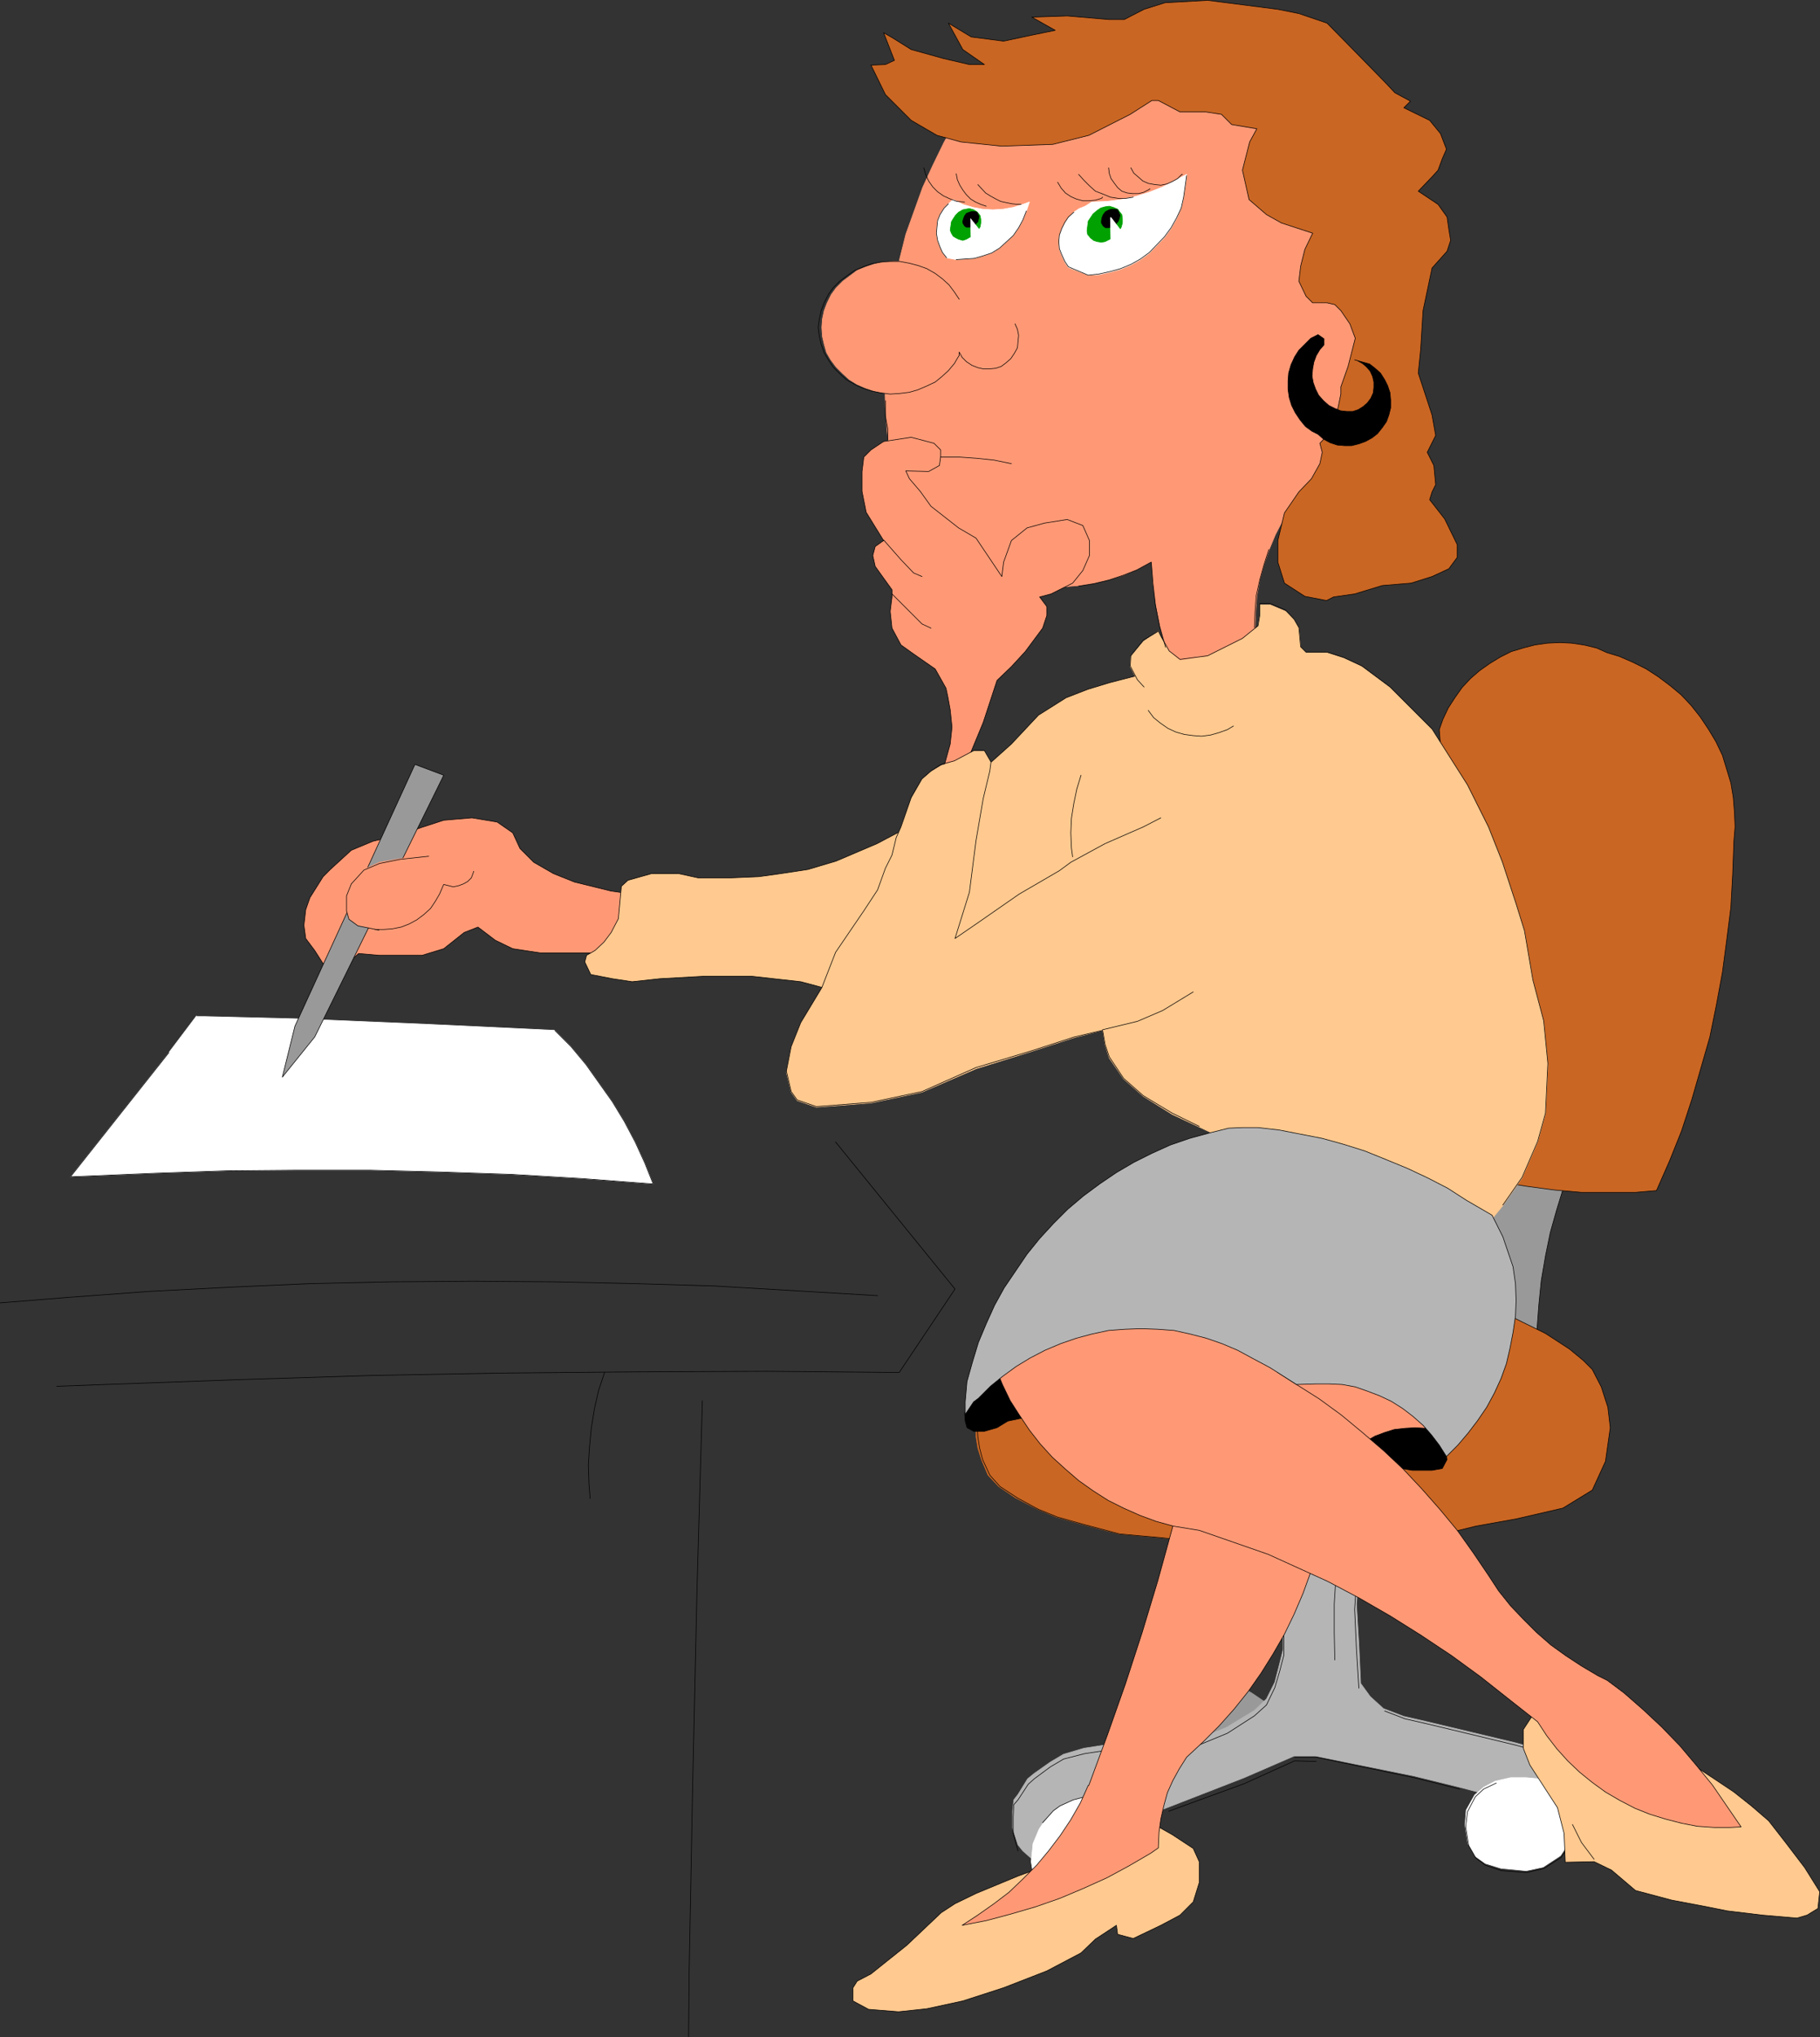 <?xml version="1.0" encoding="UTF-8" standalone="no"?>
<svg
   version="1.0"
   width="129.681mm"
   height="145.105mm"
   id="svg107"
   sodipodi:docname="Thinking 4.wmf"
   xmlns:inkscape="http://www.inkscape.org/namespaces/inkscape"
   xmlns:sodipodi="http://sodipodi.sourceforge.net/DTD/sodipodi-0.dtd"
   xmlns="http://www.w3.org/2000/svg"
   xmlns:svg="http://www.w3.org/2000/svg">
  <rect width="100%" height="100%" fill="#333333" stroke="none"/>
  <sodipodi:namedview
     id="namedview107"
     pagecolor="#ffffff"
     bordercolor="#000000"
     borderopacity="0.25"
     inkscape:showpageshadow="2"
     inkscape:pageopacity="0.0"
     inkscape:pagecheckerboard="0"
     inkscape:deskcolor="#d1d1d1"
     inkscape:document-units="mm" />
  <defs
     id="defs1">
    <pattern
       id="WMFhbasepattern"
       patternUnits="userSpaceOnUse"
       width="6"
       height="6"
       x="0"
       y="0" />
  </defs>
  <path
     style="fill:#999999;fill-opacity:1;fill-rule:evenodd;stroke:none"
     d="m 423.472,313.077 -2.262,6.14 -1.939,6.302 -1.778,6.302 -1.293,6.302 -1.131,6.625 -0.646,6.464 -0.485,6.464 v 6.625 l 0.162,3.393 -13.09,-6.14 -3.07,-39.104 8.403,-9.534 17.13,0.162 z"
     id="path1" />
  <path
     style="fill:none;stroke:#000000;stroke-width:0.162px;stroke-linecap:round;stroke-linejoin:round;stroke-miterlimit:4;stroke-dasharray:none;stroke-opacity:1"
     d="m 423.472,313.077 -2.262,6.14 -1.939,6.302 -1.778,6.302 -1.293,6.302 -1.131,6.625 -0.646,6.464 -0.485,6.464 v 6.625 l 0.162,3.393 -13.09,-6.14 -3.07,-39.104 8.403,-9.534 17.13,0.162 v 0"
     id="path2" />
  <path
     style="fill:#c96623;fill-opacity:1;fill-rule:evenodd;stroke:none"
     d="m 397.132,316.793 7.11,1.454 7.11,1.131 7.272,0.97 7.272,0.646 h 7.434 7.11 l 5.656,-0.485 3.555,-8.079 3.232,-8.079 2.747,-8.403 2.424,-8.403 2.424,-8.403 1.778,-8.726 1.616,-8.726 1.131,-8.564 1.131,-8.887 0.485,-8.887 0.323,-8.726 v -0.162 l 0.323,-3.878 -0.162,-3.878 -0.323,-4.04 -0.646,-3.878 -1.131,-3.717 -1.131,-3.717 -1.778,-3.717 -1.939,-3.232 -2.262,-3.393 -2.424,-3.07 -2.747,-2.909 -2.909,-2.424 -3.232,-2.424 -3.232,-2.101 -3.555,-1.777 -3.717,-1.616 -3.232,-0.97 -2.909,-1.293 -3.394,-0.808 -3.232,-0.485 -3.232,-0.162 -3.394,0.162 -3.394,0.485 -3.07,0.808 -3.232,0.97 -2.909,1.454 -2.909,1.777 -2.747,1.939 -2.424,2.101 -2.262,2.424 -1.939,2.747 -1.778,2.747 -1.454,3.07 -0.97,2.747 9.534,120.383 z"
     id="path3" />
  <path
     style="fill:none;stroke:#000000;stroke-width:0.162px;stroke-linecap:round;stroke-linejoin:round;stroke-miterlimit:4;stroke-dasharray:none;stroke-opacity:1"
     d="m 397.132,316.793 7.11,1.454 7.11,1.131 7.272,0.97 7.272,0.646 h 7.434 7.11 l 5.656,-0.485 3.555,-8.079 3.232,-8.079 2.747,-8.403 2.424,-8.403 2.424,-8.403 1.778,-8.726 1.616,-8.726 1.131,-8.564 1.131,-8.887 0.485,-8.887 0.323,-8.726 v -0.162 l 0.323,-3.878 -0.162,-3.878 -0.323,-4.04 -0.646,-3.878 -1.131,-3.717 -1.131,-3.717 -1.778,-3.717 -1.939,-3.232 -2.262,-3.393 -2.424,-3.07 -2.747,-2.909 -2.909,-2.424 -3.232,-2.424 -3.232,-2.101 -3.555,-1.777 -3.717,-1.616 -3.232,-0.97 -2.909,-1.293 -3.394,-0.808 -3.232,-0.485 -3.232,-0.162 -3.394,0.162 -3.394,0.485 -3.07,0.808 -3.232,0.97 -2.909,1.454 -2.909,1.777 -2.747,1.939 -2.424,2.101 -2.262,2.424 -1.939,2.747 -1.778,2.747 -1.454,3.07 -0.97,2.747 9.534,120.383 v 0"
     id="path4" />
  <path
     style="fill:#c96623;fill-opacity:1;fill-rule:evenodd;stroke:none"
     d="m 402.788,352.342 13.413,6.625 6.464,4.201 3.717,3.07 2.424,2.424 2.424,4.686 1.778,5.494 0.646,5.494 -1.293,9.049 -3.555,7.756 -7.918,4.848 -12.605,2.909 -10.827,1.939 -9.858,2.424 -5.979,-33.126 13.898,-18.098 7.272,-9.534 v 0 z"
     id="path5" />
  <path
     style="fill:none;stroke:#000000;stroke-width:0.162px;stroke-linecap:round;stroke-linejoin:round;stroke-miterlimit:4;stroke-dasharray:none;stroke-opacity:1"
     d="m 402.788,352.342 13.413,6.625 6.464,4.201 3.717,3.07 2.424,2.424 2.424,4.686 1.778,5.494 0.646,5.494 -1.293,9.049 -3.555,7.756 -7.918,4.848 -12.605,2.909 -10.827,1.939 -9.858,2.424 -5.979,-33.126 13.898,-18.098 7.272,-9.534 v 0"
     id="path6" />
  <path
     style="fill:#999999;fill-opacity:1;fill-rule:evenodd;stroke:none"
     d="m 341.864,458.99 -4.525,-3.07 -5.171,-3.07 -5.333,-2.909 -5.656,-1.777 -3.878,-1.131 -2.424,0.162 -4.363,1.293 -2.586,1.454 -2.747,3.393 -1.293,4.201 -0.162,4.524 1.454,2.424 5.333,3.555 4.202,3.07 3.878,2.909 z"
     id="path7" />
  <path
     style="fill:none;stroke:#999999;stroke-width:0.162px;stroke-linecap:round;stroke-linejoin:round;stroke-miterlimit:4;stroke-dasharray:none;stroke-opacity:1"
     d="m 341.864,458.99 -4.525,-3.07 -5.171,-3.07 -5.333,-2.909 -5.656,-1.777 -3.878,-1.131 -2.424,0.162 -4.363,1.293 -2.586,1.454 -2.747,3.393 -1.293,4.201 -0.162,4.524 1.454,2.424 5.333,3.555 4.202,3.07 3.878,2.909 23.27,-15.028 v 0"
     id="path8" />
  <path
     style="fill:#b5b5b5;fill-opacity:1;fill-rule:evenodd;stroke:none"
     d="m 343.642,412.292 0.808,4.524 0.808,4.201 0.646,4.848 -0.323,5.979 v 7.595 4.524 l -1.131,4.524 -1.131,4.363 -2.262,4.524 -3.232,3.07 -7.434,4.524 -7.434,3.07 -6.949,1.616 h -6.787 -5.333 -5.656 l -6.302,0.97 -5.494,1.616 -3.555,2.101 -4.363,3.07 -1.778,1.454 -2.586,4.201 -1.131,1.454 -0.323,3.07 v 3.07 1.454 l 1.454,4.524 1.293,1.616 2.747,2.424 5.01,2.101 5.01,0.485 5.01,-0.485 5.01,-2.101 4.202,-3.555 4.202,-4.686 2.586,-3.393 2.586,-1.454 23.27,-9.049 13.413,-5.817 h 5.818 l 26.341,5.332 12.443,3.07 5.494,1.454 7.11,2.585 10.827,5.817 6.464,1.131 4.04,-1.454 2.424,-2.909 0.808,-4.201 v -3.393 l -0.485,-2.101 -1.293,-3.07 -4.202,-2.262 -5.494,-1.939 -4.04,-0.323 -3.717,-0.485 -2.909,-0.808 -17.614,-4.201 -6.787,-1.616 -5.656,-1.293 -5.494,-2.101 -3.555,-3.232 -2.586,-3.555 -0.485,-10.503 -0.646,-10.826 0.646,-7.756 0.485,-5.171 1.131,-8.079 z"
     id="path9" />
  <path
     style="fill:none;stroke:#b5b5b5;stroke-width:0.162px;stroke-linecap:round;stroke-linejoin:round;stroke-miterlimit:4;stroke-dasharray:none;stroke-opacity:1"
     d="m 343.642,412.292 0.808,4.524 0.808,4.201 0.646,4.848 -0.323,5.979 v 7.595 4.524 l -1.131,4.524 -1.131,4.363 -2.262,4.524 -3.232,3.07 -7.434,4.524 -7.434,3.07 -6.949,1.616 h -6.787 -5.333 -5.656 l -6.302,0.97 -5.494,1.616 -3.555,2.101 -4.363,3.07 -1.778,1.454 -2.586,4.201 -1.131,1.454 -0.323,3.07 v 3.07 1.454 l 1.454,4.524 1.293,1.616 2.747,2.424 5.01,2.101 5.01,0.485 5.01,-0.485 5.01,-2.101 4.202,-3.555 4.202,-4.686 2.586,-3.393 2.586,-1.454 23.27,-9.049 13.413,-5.817 h 5.818 l 26.341,5.332 12.443,3.07 5.494,1.454 7.11,2.585 10.827,5.817 6.464,1.131 4.04,-1.454 2.424,-2.909 0.808,-4.201 v -3.393 l -0.485,-2.101 -1.293,-3.07 -4.202,-2.262 -5.494,-1.939 -4.04,-0.323 -3.717,-0.485 -2.909,-0.808 -17.614,-4.201 -6.787,-1.616 -5.656,-1.293 -5.494,-2.101 -3.555,-3.232 -2.586,-3.555 -0.485,-10.503 -0.646,-10.826 0.646,-7.756 0.485,-5.171 1.131,-8.079 -23.917,1.454 v 0"
     id="path10" />
  <path
     style="fill:#c96623;fill-opacity:1;fill-rule:evenodd;stroke:none"
     d="m 265.913,373.187 -1.454,4.524 -1.131,3.07 -0.485,3.07 v 2.909 l 0.485,3.07 0.97,3.07 1.778,4.201 2.909,3.07 4.525,3.07 5.979,3.07 5.01,2.101 6.949,1.939 5.494,1.454 4.363,1.131 5.333,0.485 5.494,0.485 10.827,1.131 21.493,0.323 h 4.04 l 5.656,-0.323 h 4.04 l 5.01,-0.485 9.373,-1.131 7.272,-1.131 7.757,-1.454 0.323,-36.68 -121.846,-0.97 v 0 z"
     id="path11" />
  <path
     style="fill:none;stroke:#c96623;stroke-width:0.162px;stroke-linecap:round;stroke-linejoin:round;stroke-miterlimit:4;stroke-dasharray:none;stroke-opacity:1"
     d="m 265.913,373.187 -1.454,4.524 -1.131,3.07 -0.485,3.07 v 2.909 l 0.485,3.07 0.97,3.07 1.778,4.201 2.909,3.07 4.525,3.07 5.979,3.07 5.01,2.101 6.949,1.939 5.494,1.454 4.363,1.131 5.333,0.485 5.494,0.485 10.827,1.131 21.493,0.323 h 4.04 l 5.656,-0.323 h 4.04 l 5.01,-0.485 9.373,-1.131 7.272,-1.131 7.757,-1.454 0.323,-36.68 -121.846,-0.97 v 0"
     id="path12" />
  <path
     style="fill:#ffffff;fill-opacity:1;fill-rule:evenodd;stroke:none"
     d="m 279.81,492.439 0.97,-1.454 2.747,-3.232 1.939,-1.454 3.394,-1.616 3.07,-0.808 h 4.04 l 5.171,0.808 4.04,1.454 1.454,1.454 1.293,1.454 1.293,2.101 1.293,4.04 0.646,4.686 -0.485,4.524 -1.454,4.363 -1.293,1.454 -1.293,2.101 -4.04,2.424 -5.656,0.97 h -2.747 l -3.555,-0.323 -6.141,-1.616 -3.717,-3.555 -1.778,-2.747 -0.808,-3.393 -0.485,-2.909 0.485,-4.848 1.616,-3.878 z"
     id="path13" />
  <path
     style="fill:none;stroke:#ffffff;stroke-width:0.162px;stroke-linecap:round;stroke-linejoin:round;stroke-miterlimit:4;stroke-dasharray:none;stroke-opacity:1"
     d="m 279.81,492.439 0.97,-1.454 2.747,-3.232 1.939,-1.454 3.394,-1.616 3.07,-0.808 h 4.04 l 5.171,0.808 4.04,1.454 1.454,1.454 1.293,1.454 1.293,2.101 1.293,4.04 0.646,4.686 -0.485,4.524 -1.454,4.363 -1.293,1.454 -1.293,2.101 -4.04,2.424 -5.656,0.97 h -2.747 l -3.555,-0.323 -6.141,-1.616 -3.717,-3.555 -1.778,-2.747 -0.808,-3.393 -0.485,-2.909 0.485,-4.848 1.616,-3.878 v 0"
     id="path14" />
  <path
     style="fill:#ffffff;fill-opacity:1;fill-rule:evenodd;stroke:none"
     d="m 411.029,478.543 h -4.202 l -4.202,0.97 -3.07,1.616 -2.424,2.101 -2.262,4.04 -0.323,4.04 0.808,5.009 1.939,3.393 2.747,1.939 4.202,1.293 6.787,0.646 4.525,-0.97 4.686,-3.07 1.778,-2.747 1.293,-4.524 v -4.524 l -0.323,-3.07 -1.939,-3.07 -4.848,-2.585 z"
     id="path15" />
  <path
     style="fill:none;stroke:#ffffff;stroke-width:0.162px;stroke-linecap:round;stroke-linejoin:round;stroke-miterlimit:4;stroke-dasharray:none;stroke-opacity:1"
     d="m 411.029,478.543 h -4.202 l -4.202,0.97 -3.07,1.616 -2.424,2.101 -2.262,4.04 -0.323,4.04 0.808,5.009 1.939,3.393 2.747,1.939 4.202,1.293 6.787,0.646 4.525,-0.97 4.686,-3.07 1.778,-2.747 1.293,-4.524 v -4.524 l -0.323,-3.07 -1.939,-3.07 -4.848,-2.585 -5.171,-0.485 v 0"
     id="path16" />
  <path
     style="fill:none;stroke:#000000;stroke-width:0.162px;stroke-linecap:round;stroke-linejoin:round;stroke-miterlimit:4;stroke-dasharray:none;stroke-opacity:1"
     d="m 402.949,479.997 -3.394,1.616 -2.262,2.101 -2.101,4.04 -0.485,4.04 0.808,5.009 1.939,3.393 2.586,1.939 4.363,1.454 6.787,0.485 4.686,-1.131 4.525,-2.909 1.778,-2.585 1.293,-4.524 v -4.686 l -0.323,-3.07 -1.778,-3.07"
     id="path17" />
  <path
     style="fill:none;stroke:#000000;stroke-width:0.162px;stroke-linecap:round;stroke-linejoin:round;stroke-miterlimit:4;stroke-dasharray:none;stroke-opacity:1"
     d="m 280.78,490.662 2.909,-3.232 1.778,-1.293 3.555,-1.616 3.07,-0.808 h 3.878"
     id="path18" />
  <path
     style="fill:none;stroke:#000000;stroke-width:0.162px;stroke-linecap:round;stroke-linejoin:round;stroke-miterlimit:4;stroke-dasharray:none;stroke-opacity:1"
     d="m 309.221,491.47 1.454,4.04 0.485,4.686 -0.485,4.363 -1.454,4.524 -1.293,1.454 -1.293,2.101 -4.04,2.424 -5.494,1.131 h -2.909 l -3.555,-0.646 -6.141,-1.454 -3.717,-3.555 -1.616,-2.747 -0.97,-3.232"
     id="path19" />
  <path
     style="fill:none;stroke:#000000;stroke-width:0.162px;stroke-linecap:round;stroke-linejoin:round;stroke-miterlimit:4;stroke-dasharray:none;stroke-opacity:1"
     d="m 343.804,413.746 0.808,4.686 0.646,4.201 0.646,4.848 -0.162,5.817 v 7.756 4.524 l -1.131,4.363 -1.293,4.363 -2.262,4.686 -3.232,2.909 -7.272,4.686 -7.434,3.07 -7.11,1.454 h -6.787 -5.333 -5.333 l -6.464,0.97 -5.656,1.454 -3.555,2.101 -4.363,3.232 -1.616,1.454 -2.747,4.201 -1.131,1.293 -0.162,3.232 v 3.07 1.454 l 1.293,4.686"
     id="path20" />
  <path
     style="fill:none;stroke:#000000;stroke-width:0.162px;stroke-linecap:round;stroke-linejoin:round;stroke-miterlimit:4;stroke-dasharray:none;stroke-opacity:1"
     d="m 314.716,487.591 20.362,-7.433 13.574,-6.14 5.818,0.162"
     id="path21" />
  <path
     style="fill:none;stroke:#000000;stroke-width:0.162px;stroke-linecap:round;stroke-linejoin:round;stroke-miterlimit:4;stroke-dasharray:none;stroke-opacity:1"
     d="m 365.943,454.466 -0.646,-10.503 -0.485,-10.665 0.485,-7.756 0.808,-5.332 1.131,-5.656"
     id="path22" />
  <path
     style="fill:none;stroke:#000000;stroke-width:0.162px;stroke-linecap:round;stroke-linejoin:round;stroke-miterlimit:4;stroke-dasharray:none;stroke-opacity:1"
     d="m 332.33,452.85 -5.171,-2.909 -5.818,-1.777 -3.878,-1.131 -2.424,0.162 -4.363,1.293 -2.586,1.454 -2.747,3.393 -1.293,4.201 -0.162,4.524"
     id="path23" />
  <path
     style="fill:none;stroke:#000000;stroke-width:0.162px;stroke-linecap:round;stroke-linejoin:round;stroke-miterlimit:4;stroke-dasharray:none;stroke-opacity:1"
     d="m 348.652,473.049 h 5.818 l 26.341,5.494 12.282,3.07"
     id="path24" />
  <path
     style="fill:none;stroke:#000000;stroke-width:0.162px;stroke-linecap:round;stroke-linejoin:round;stroke-miterlimit:4;stroke-dasharray:none;stroke-opacity:1"
     d="m 414.908,471.11 -3.717,-0.485 -2.909,-0.808 -17.453,-4.201 -6.787,-1.616 -5.656,-1.293 -5.494,-2.101"
     id="path25" />
  <path
     style="fill:none;stroke:#000000;stroke-width:0.162px;stroke-linecap:round;stroke-linejoin:round;stroke-miterlimit:4;stroke-dasharray:none;stroke-opacity:1"
     d="m 427.512,490.662 2.101,-2.909 0.97,-4.201 v -3.393 l -0.485,-2.101 -1.293,-3.07 -4.202,-2.262 -5.656,-1.939 -3.878,-0.323"
     id="path26" />
  <path
     style="fill:none;stroke:#000000;stroke-width:0.162px;stroke-linecap:round;stroke-linejoin:round;stroke-miterlimit:4;stroke-dasharray:none;stroke-opacity:1"
     d="m 263.165,383.852 0.162,2.909 0.485,3.07 0.808,3.07 1.939,4.201 2.747,3.07 4.686,3.07 5.656,3.07 5.171,2.101 6.949,1.939 5.494,1.454 4.202,1.131 5.333,0.485 5.494,0.485 10.989,1.131 21.493,0.323 h 4.04 l 5.656,-0.323 h 4.04 l 5.01,-0.485 9.211,-1.131 7.434,-1.131 7.757,-1.454"
     id="path27" />
  <path
     style="fill:none;stroke:#000000;stroke-width:0.162px;stroke-linecap:round;stroke-linejoin:round;stroke-miterlimit:4;stroke-dasharray:none;stroke-opacity:1"
     d="m 360.933,415.523 -0.97,5.979 -0.646,10.342 v 7.595 l 0.162,7.433"
     id="path28" />
  <path
     style="fill:#000000;fill-opacity:1;fill-rule:evenodd;stroke:none"
     d="m 259.772,380.297 0.162,2.262 0.485,1.777 1.778,0.97 h 2.909 l 3.394,-0.97 2.909,-1.777 3.07,-0.646 2.747,-0.485 47.026,-1.131 37.653,5.009 6.302,4.201 2.909,2.262 3.394,2.262 2.909,1.293 2.909,0.485 h 5.333 l 2.747,-0.485 1.293,-2.424 -0.646,-2.909 -0.646,-2.909 -4.525,-17.775 -16.322,-8.726 -20.685,-3.393 -45.248,-2.262 -18.584,2.747 -15.675,6.464 -7.434,16.159 v 0 z"
     id="path29" />
  <path
     style="fill:none;stroke:#000000;stroke-width:0.162px;stroke-linecap:round;stroke-linejoin:round;stroke-miterlimit:4;stroke-dasharray:none;stroke-opacity:1"
     d="m 259.772,380.297 0.162,2.262 0.485,1.777 1.778,0.97 h 2.909 l 3.394,-0.97 2.909,-1.777 3.07,-0.646 2.747,-0.485 47.026,-1.131 37.653,5.009 6.302,4.201 2.909,2.262 3.394,2.262 2.909,1.293 2.909,0.485 h 5.333 l 2.747,-0.485 1.293,-2.424 -0.646,-2.909 -0.646,-2.909 -4.525,-17.775 -16.322,-8.726 -20.685,-3.393 -45.248,-2.262 -18.584,2.747 -15.675,6.464 -7.434,16.159 v 0"
     id="path30" />
  <path
     style="fill:#ffffff;fill-opacity:1;fill-rule:evenodd;stroke:none"
     d="m 52.924,273.488 -7.434,9.857 -26.502,33.449 4.04,-0.162 19.069,-0.808 19.069,-0.646 19.23,-0.162 h 19.069 l 19.23,0.485 19.069,0.646 19.069,1.131 19.069,1.454 -2.262,-5.656 -2.586,-5.656 -2.909,-5.494 -3.232,-5.332 -3.555,-5.009 -3.555,-5.009 -4.04,-4.848 -4.363,-4.363 -34.259,-1.616 -34.421,-1.454 -25.694,-0.646 H 53.086 v 0 z"
     id="path31" />
  <path
     style="fill:none;stroke:#ffffff;stroke-width:0.162px;stroke-linecap:round;stroke-linejoin:round;stroke-miterlimit:4;stroke-dasharray:none;stroke-opacity:1"
     d="m 52.924,273.488 -7.434,9.857 -26.502,33.449 4.04,-0.162 19.069,-0.808 19.069,-0.646 19.23,-0.162 h 19.069 l 19.23,0.485 19.069,0.646 19.069,1.131 19.069,1.454 -2.262,-5.656 -2.586,-5.656 -2.909,-5.494 -3.232,-5.332 -3.555,-5.009 -3.555,-5.009 -4.04,-4.848 -4.363,-4.363 -34.259,-1.616 -34.421,-1.454 -25.694,-0.646 H 53.086 v 0"
     id="path32" />
  <path
     style="fill:#ffc98f;fill-opacity:1;fill-rule:evenodd;stroke:none"
     d="m 417.816,458.021 -5.171,3.878 -2.424,3.717 v 5.009 l 1.778,4.524 7.434,11.473 1.778,6.948 0.323,7.756 7.757,-0.162 4.686,2.262 6.464,5.494 9.696,2.585 9.373,1.777 5.656,1.131 9.373,1.131 9.373,0.808 2.747,-0.808 2.909,-1.777 0.485,-4.524 -4.04,-6.464 -5.171,-6.787 -4.525,-5.817 -4.686,-4.04 -4.686,-3.717 -9.211,-6.14 -7.757,-3.232 -5.656,-1.939 -7.595,-5.494 -9.373,-3.878 -9.534,-3.717 z"
     id="path33" />
  <path
     style="fill:none;stroke:#000000;stroke-width:0.162px;stroke-linecap:round;stroke-linejoin:round;stroke-miterlimit:4;stroke-dasharray:none;stroke-opacity:1"
     d="m 417.816,458.021 -5.171,3.878 -2.424,3.717 v 5.009 l 1.778,4.524 7.434,11.473 1.778,6.948 0.323,7.756 7.757,-0.162 4.686,2.262 6.464,5.494 9.696,2.585 9.373,1.777 5.656,1.131 9.373,1.131 9.373,0.808 2.747,-0.808 2.909,-1.777 0.485,-4.524 -4.04,-6.464 -5.171,-6.787 -4.525,-5.817 -4.686,-4.04 -4.686,-3.717 -9.211,-6.14 -7.757,-3.232 -5.656,-1.939 -7.595,-5.494 -9.373,-3.878 -9.534,-3.717 v 0"
     id="path34" />
  <path
     style="fill:#ffc98f;fill-opacity:1;fill-rule:evenodd;stroke:none"
     d="m 274.154,505.043 -11.312,4.686 -5.656,2.747 -3.717,2.424 -9.211,8.726 -9.696,7.756 -3.717,1.939 -1.131,1.777 v 3.555 l 4.202,2.262 8.08,0.646 7.595,-0.808 9.696,-2.101 10.989,-3.555 11.635,-4.524 9.211,-4.848 3.878,-3.717 5.656,-3.717 0.323,2.424 4.202,1.131 7.434,-3.555 5.171,-2.747 3.555,-3.555 1.616,-5.171 v -5.656 l -1.616,-3.555 -5.656,-3.717 -3.717,-2.101 -7.595,2.101 z"
     id="path35" />
  <path
     style="fill:none;stroke:#000000;stroke-width:0.162px;stroke-linecap:round;stroke-linejoin:round;stroke-miterlimit:4;stroke-dasharray:none;stroke-opacity:1"
     d="m 274.154,505.043 -11.312,4.686 -5.656,2.747 -3.717,2.424 -9.211,8.726 -9.696,7.756 -3.717,1.939 -1.131,1.777 v 3.555 l 4.202,2.262 8.08,0.646 7.595,-0.808 9.696,-2.101 10.989,-3.555 11.635,-4.524 9.211,-4.848 3.878,-3.717 5.656,-3.717 0.323,2.424 4.202,1.131 7.434,-3.555 5.171,-2.747 3.555,-3.555 1.616,-5.171 v -5.656 l -1.616,-3.555 -5.656,-3.717 -3.717,-2.101 -7.595,2.101 -30.219,11.15 v 0"
     id="path36" />
  <path
     style="fill:#ff9975;fill-opacity:1;fill-rule:evenodd;stroke:none"
     d="m 327.159,379.004 5.656,-7.433 24.563,-5.817 30.219,1.939 -3.878,16.805 -2.586,-0.162 -2.747,0.162 -2.909,0.323 -2.586,0.808 -2.586,0.97 -2.262,1.293 -2.262,1.616 -2.101,1.777 -1.778,2.101 -1.454,2.424 -1.293,2.424 -0.808,2.585 -0.808,2.585 -0.162,1.939 v 0.162 l -1.131,5.979 -1.454,5.817 -1.778,5.817 -2.101,5.817 -2.424,5.656 -2.586,5.332 -3.07,5.332 -3.232,5.171 -3.394,4.848 -3.878,4.848 -4.04,4.524 -4.202,4.201 -4.525,4.201 -1.939,3.07 -1.778,3.232 -1.454,3.232 -0.97,3.555 -0.808,3.555 -0.485,3.555 -0.162,3.717 v 0.485 l -2.101,1.454 -5.818,3.393 -5.979,3.232 -6.464,2.909 -6.141,2.585 -6.464,2.262 -6.626,1.939 -6.626,1.777 -6.626,1.293 4.202,-2.747 4.363,-3.07 4.04,-3.07 3.717,-3.555 3.717,-3.717 3.232,-3.878 3.07,-4.04 2.909,-4.363 2.586,-4.524 2.101,-4.686 h 0.162 l 5.01,-13.573 4.848,-13.735 4.525,-13.897 4.202,-13.897 3.878,-14.058 3.555,-14.22 0.323,-1.293 z"
     id="path37" />
  <path
     style="fill:none;stroke:#000000;stroke-width:0.162px;stroke-linecap:round;stroke-linejoin:round;stroke-miterlimit:4;stroke-dasharray:none;stroke-opacity:1"
     d="m 327.159,379.004 5.656,-7.433 24.563,-5.817 30.219,1.939 -3.878,16.805 -2.586,-0.162 -2.747,0.162 -2.909,0.323 -2.586,0.808 -2.586,0.97 -2.262,1.293 -2.262,1.616 -2.101,1.777 -1.778,2.101 -1.454,2.424 -1.293,2.424 -0.808,2.585 -0.808,2.585 -0.162,1.939 v 0.162 l -1.131,5.979 -1.454,5.817 -1.778,5.817 -2.101,5.817 -2.424,5.656 -2.586,5.332 -3.07,5.332 -3.232,5.171 -3.394,4.848 -3.878,4.848 -4.04,4.524 -4.202,4.201 -4.525,4.201 -1.939,3.07 -1.778,3.232 -1.454,3.232 -0.97,3.555 -0.808,3.555 -0.485,3.555 -0.162,3.717 v 0.485 l -2.101,1.454 -5.818,3.393 -5.979,3.232 -6.464,2.909 -6.141,2.585 -6.464,2.262 -6.626,1.939 -6.626,1.777 -6.626,1.293 4.202,-2.747 4.363,-3.07 4.04,-3.07 3.717,-3.555 3.717,-3.717 3.232,-3.878 3.07,-4.04 2.909,-4.363 2.586,-4.524 2.101,-4.686 h 0.162 l 5.01,-13.573 4.848,-13.735 4.525,-13.897 4.202,-13.897 3.878,-14.058 3.555,-14.22 0.323,-1.293 7.595,-16.967 v 0"
     id="path38" />
  <path
     style="fill:#ff9975;fill-opacity:1;fill-rule:evenodd;stroke:none"
     d="M 338.471,360.099 311.968,347.01 l -28.442,3.717 -16.968,13.25 1.616,4.363 1.778,4.363 2.101,4.363 2.586,4.04 2.586,3.878 2.909,3.717 3.232,3.555 3.555,3.232 3.555,3.07 3.878,2.747 4.04,2.585 4.202,2.101 4.363,1.939 4.363,1.616 4.686,1.293 6.949,1.131 18.584,6.464 15.998,7.271 8.565,4.524 8.403,4.848 8.242,5.171 8.242,5.494 7.757,5.656 7.757,6.14 7.595,5.979 2.424,3.717 2.747,3.555 2.909,3.232 3.232,3.07 3.394,2.747 3.555,2.585 3.878,2.262 4.04,2.101 4.04,1.616 4.202,1.293 4.363,1.131 4.202,0.808 4.525,0.323 h 4.363 l 2.909,-0.162 -3.878,-5.656 -3.878,-5.656 -4.363,-5.332 -4.363,-5.171 -4.848,-5.009 -5.01,-4.686 -5.171,-4.524 -4.525,-3.393 -2.586,-1.293 -4.363,-2.585 -4.202,-2.747 -4.04,-2.909 -3.878,-3.393 -3.555,-3.555 -3.394,-3.555 -3.232,-4.04 -2.747,-4.201 -4.04,-5.979 -4.363,-6.14 -4.686,-5.656 -4.848,-5.494 -5.01,-5.332 -5.333,-5.009 -5.656,-4.848 -5.656,-4.686 -5.979,-4.363 -6.141,-3.878 -5.01,-3.232 z"
     id="path39" />
  <path
     style="fill:none;stroke:#000000;stroke-width:0.162px;stroke-linecap:round;stroke-linejoin:round;stroke-miterlimit:4;stroke-dasharray:none;stroke-opacity:1"
     d="M 338.471,360.099 311.968,347.01 l -28.442,3.717 -16.968,13.25 1.616,4.363 1.778,4.363 2.101,4.363 2.586,4.04 2.586,3.878 2.909,3.717 3.232,3.555 3.555,3.232 3.555,3.07 3.878,2.747 4.04,2.585 4.202,2.101 4.363,1.939 4.363,1.616 4.686,1.293 6.949,1.131 18.584,6.464 15.998,7.271 8.565,4.524 8.403,4.848 8.242,5.171 8.242,5.494 7.757,5.656 7.757,6.14 7.595,5.979 2.424,3.717 2.747,3.555 2.909,3.232 3.232,3.07 3.394,2.747 3.555,2.585 3.878,2.262 4.04,2.101 4.04,1.616 4.202,1.293 4.363,1.131 4.202,0.808 4.525,0.323 h 4.363 l 2.909,-0.162 -3.878,-5.656 -3.878,-5.656 -4.363,-5.332 -4.363,-5.171 -4.848,-5.009 -5.01,-4.686 -5.171,-4.524 -4.525,-3.393 -2.586,-1.293 -4.363,-2.585 -4.202,-2.747 -4.04,-2.909 -3.878,-3.393 -3.555,-3.555 -3.394,-3.555 -3.232,-4.04 -2.747,-4.201 -4.04,-5.979 -4.363,-6.14 -4.686,-5.656 -4.848,-5.494 -5.01,-5.332 -5.333,-5.009 -5.656,-4.848 -5.656,-4.686 -5.979,-4.363 -6.141,-3.878 -5.01,-3.232 -5.656,-9.372 v 0"
     id="path40" />
  <path
     style="fill:#ff9975;fill-opacity:1;fill-rule:evenodd;stroke:none"
     d="m 175.901,241.493 -11.312,-1.616 -9.858,-2.424 -5.656,-2.262 -5.333,-3.07 -3.717,-3.717 -1.939,-4.201 -4.202,-2.909 -6.787,-1.131 -7.595,0.646 -5.979,1.939 -5.494,1.939 -7.595,1.777 -5.818,2.424 -5.656,5.171 -1.939,1.939 -3.555,5.656 -1.131,3.232 -0.485,4.201 0.485,3.555 2.424,3.232 2.262,3.555 3.878,0.97 3.717,-1.939 1.939,-1.777 5.494,0.485 h 11.635 l 5.818,-1.777 5.494,-4.363 3.717,-1.454 4.686,3.555 4.686,2.262 7.434,1.131 h 4.04 5.818 5.171 l 8.242,-2.262 1.454,0.485 5.656,-13.089 v 0 z"
     id="path41" />
  <path
     style="fill:none;stroke:#000000;stroke-width:0.162px;stroke-linecap:round;stroke-linejoin:round;stroke-miterlimit:4;stroke-dasharray:none;stroke-opacity:1"
     d="m 175.901,241.493 -11.312,-1.616 -9.858,-2.424 -5.656,-2.262 -5.333,-3.07 -3.717,-3.717 -1.939,-4.201 -4.202,-2.909 -6.787,-1.131 -7.595,0.646 -5.979,1.939 -5.494,1.939 -7.595,1.777 -5.818,2.424 -5.656,5.171 -1.939,1.939 -3.555,5.656 -1.131,3.232 -0.485,4.201 0.485,3.555 2.424,3.232 2.262,3.555 3.878,0.97 3.717,-1.939 1.939,-1.777 5.494,0.485 h 11.635 l 5.818,-1.777 5.494,-4.363 3.717,-1.454 4.686,3.555 4.686,2.262 7.434,1.131 h 4.04 5.818 5.171 l 8.242,-2.262 1.454,0.485 5.656,-13.089 v 0"
     id="path42" />
  <path
     style="fill:#999999;fill-opacity:1;fill-rule:evenodd;stroke:none"
     d="m 76.033,289.969 3.394,-13.735 32.32,-70.452 7.757,2.909 -34.744,70.452 -8.726,10.826 z"
     id="path43" />
  <path
     style="fill:none;stroke:#000000;stroke-width:0.162px;stroke-linecap:round;stroke-linejoin:round;stroke-miterlimit:4;stroke-dasharray:none;stroke-opacity:1"
     d="m 76.033,289.969 3.394,-13.735 32.32,-70.452 7.757,2.909 -34.744,70.452 -8.726,10.826 v 0"
     id="path44" />
  <path
     style="fill:#ff9975;fill-opacity:1;fill-rule:evenodd;stroke:none"
     d="m 115.463,230.344 -7.595,0.808 -5.656,0.97 -4.202,1.939 -1.616,1.616 -1.778,2.101 -1.293,3.232 v 3.878 l 0.646,2.424 2.424,1.777 5.656,1.131 5.818,-1.131 5.818,-1.131 2.909,-0.646 1.778,-1.777 1.131,-3.393 -0.162,-2.424 -0.97,-1.616 -2.909,-7.756 z"
     id="path45" />
  <path
     style="fill:none;stroke:#ff9975;stroke-width:0.162px;stroke-linecap:round;stroke-linejoin:round;stroke-miterlimit:4;stroke-dasharray:none;stroke-opacity:1"
     d="m 115.463,230.344 -7.595,0.808 -5.656,0.97 -4.202,1.939 -1.616,1.616 -1.778,2.101 -1.293,3.232 v 3.878 l 0.646,2.424 2.424,1.777 5.656,1.131 5.818,-1.131 5.818,-1.131 2.909,-0.646 1.778,-1.777 1.131,-3.393 -0.162,-2.424 -0.97,-1.616 -2.909,-7.756 v 0"
     id="path46" />
  <path
     style="fill:#ff9975;fill-opacity:1;fill-rule:evenodd;stroke:none"
     d="m 338.471,175.727 -0.162,-2.585 -0.323,-4.201 0.162,-4.363 0.323,-4.201 0.808,-4.363 1.131,-4.04 1.454,-4.201 1.616,-3.878 2.101,-4.04 2.262,-3.555 2.586,-3.393 2.747,-3.232 3.07,-3.232 3.232,-2.747 3.555,-2.585 9.534,-9.372 -5.818,-67.705 -15.029,-18.906 -16.968,-15.028 -41.531,13.089 -32.32,3.878 -3.555,5.494 -3.232,5.979 -2.909,5.979 -2.747,5.979 -2.262,6.302 -2.262,6.302 -1.616,6.464 -1.454,6.625 -1.131,6.464 -0.808,6.625 -0.485,6.787 -0.162,6.625 0.162,6.787 0.485,6.625 0.808,6.464 1.293,6.787 1.131,5.009 2.262,3.393 2.586,3.07 2.747,3.07 3.07,2.585 3.07,2.424 3.555,2.101 3.555,2.101 3.717,1.616 3.878,1.293 3.878,0.97 4.04,0.646 4.04,0.323 h 4.04 l 4.04,-0.323 4.04,-0.646 4.04,-0.97 3.717,-1.131 3.878,-1.616 3.555,-1.939 h 0.323 l 0.323,5.656 0.808,5.817 1.131,5.817 1.454,5.656 1.778,5.494 1.939,5.332 z"
     id="path47" />
  <path
     style="fill:none;stroke:#ff9975;stroke-width:0.162px;stroke-linecap:round;stroke-linejoin:round;stroke-miterlimit:4;stroke-dasharray:none;stroke-opacity:1"
     d="m 338.471,175.727 -0.162,-2.585 -0.323,-4.201 0.162,-4.363 0.323,-4.201 0.808,-4.363 1.131,-4.04 1.454,-4.201 1.616,-3.878 2.101,-4.04 2.262,-3.555 2.586,-3.393 2.747,-3.232 3.07,-3.232 3.232,-2.747 3.555,-2.585 9.534,-9.372 -5.818,-67.705 -15.029,-18.906 -16.968,-15.028 -41.531,13.089 -32.32,3.878 -3.555,5.494 -3.232,5.979 -2.909,5.979 -2.747,5.979 -2.262,6.302 -2.262,6.302 -1.616,6.464 -1.454,6.625 -1.131,6.464 -0.808,6.625 -0.485,6.787 -0.162,6.625 0.162,6.787 0.485,6.625 0.808,6.464 1.293,6.787 1.131,5.009 2.262,3.393 2.586,3.07 2.747,3.07 3.07,2.585 3.07,2.424 3.555,2.101 3.555,2.101 3.717,1.616 3.878,1.293 3.878,0.97 4.04,0.646 4.04,0.323 h 4.04 l 4.04,-0.323 4.04,-0.646 4.04,-0.97 3.717,-1.131 3.878,-1.616 3.555,-1.939 h 0.323 l 0.323,5.656 0.808,5.817 1.131,5.817 1.454,5.656 1.778,5.494 1.939,5.332 20.846,-9.372 v 0"
     id="path48" />
  <path
     style="fill:#ffc98f;fill-opacity:1;fill-rule:evenodd;stroke:none"
     d="m 167.337,238.585 1.778,-1.616 6.302,-1.777 h 7.434 l 5.171,1.131 h 8.726 l 7.595,-0.323 5.818,-0.808 7.434,-1.131 7.595,-2.262 10.989,-4.686 11.635,-6.14 7.595,-5.656 7.434,-5.817 3.394,-3.717 6.141,-5.494 7.272,-7.756 7.434,-4.686 5.818,-2.262 5.818,-1.777 9.373,-2.424 9.534,1.777 9.534,1.939 -1.939,18.744 -17.13,35.873 -11.15,11.311 -43.632,16.805 -13.09,1.939 -11.312,-1.939 -13.251,-3.555 -13.09,-1.454 h -13.251 l -11.635,0.646 -7.434,0.808 -5.333,-0.808 -5.818,-1.131 -1.616,-3.393 0.485,-1.777 2.262,-1.293 2.424,-2.262 1.939,-2.585 1.939,-3.717 0.808,-8.726 z"
     id="path49" />
  <path
     style="fill:none;stroke:#000000;stroke-width:0.162px;stroke-linecap:round;stroke-linejoin:round;stroke-miterlimit:4;stroke-dasharray:none;stroke-opacity:1"
     d="m 167.337,238.585 1.778,-1.616 6.302,-1.777 h 7.434 l 5.171,1.131 h 8.726 l 7.595,-0.323 5.818,-0.808 7.434,-1.131 7.595,-2.262 10.989,-4.686 11.635,-6.14 7.595,-5.656 7.434,-5.817 3.394,-3.717 6.141,-5.494 7.272,-7.756 7.434,-4.686 5.818,-2.262 5.818,-1.777 9.373,-2.424 9.534,1.777 9.534,1.939 -1.939,18.744 -17.13,35.873 -11.15,11.311 -43.632,16.805 -13.09,1.939 -11.312,-1.939 -13.251,-3.555 -13.09,-1.454 h -13.251 l -11.635,0.646 -7.434,0.808 -5.333,-0.808 -5.818,-1.131 -1.616,-3.393 0.485,-1.777 2.262,-1.293 2.424,-2.262 1.939,-2.585 1.939,-3.717 0.808,-8.726 v 0"
     id="path50" />
  <path
     style="fill:#ff9975;fill-opacity:1;fill-rule:evenodd;stroke:none"
     d="m 255.409,215.316 -1.939,-6.302 2.424,-8.726 0.485,-4.524 -0.485,-4.686 -0.646,-3.555 -0.485,-2.262 -2.909,-5.171 -5.818,-4.04 -3.394,-2.424 -2.424,-4.524 -0.485,-4.524 0.485,-3.878 v -1.939 l -2.909,-4.04 -1.616,-2.262 -0.646,-2.909 0.646,-2.424 2.262,-1.616 -4.686,-7.595 -1.131,-5.656 v -5.332 l 0.485,-3.878 1.939,-1.939 3.394,-2.262 7.434,-1.131 6.141,1.616 1.778,1.777 v 1.939 l -0.323,2.262 -2.909,1.616 -6.141,-0.162 0.97,2.101 2.909,3.393 2.909,4.04 7.434,5.817 4.686,2.747 6.949,10.342 0.485,-3.878 2.101,-5.817 4.202,-3.393 4.686,-1.293 6.141,-0.97 4.202,1.616 1.778,4.04 v 4.04 l -1.778,4.04 -2.747,3.393 -5.818,2.909 -3.07,0.808 1.939,2.585 v 2.424 l -1.131,3.393 -4.686,6.302 -3.717,4.04 -3.878,3.717 -3.717,11.311 -3.878,9.372 -1.778,7.595 -1.939,3.878 z"
     id="path51" />
  <path
     style="fill:none;stroke:#000000;stroke-width:0.162px;stroke-linecap:round;stroke-linejoin:round;stroke-miterlimit:4;stroke-dasharray:none;stroke-opacity:1"
     d="m 255.409,215.316 -1.939,-6.302 2.424,-8.726 0.485,-4.524 -0.485,-4.686 -0.646,-3.555 -0.485,-2.262 -2.909,-5.171 -5.818,-4.04 -3.394,-2.424 -2.424,-4.524 -0.485,-4.524 0.485,-3.878 v -1.939 l -2.909,-4.04 -1.616,-2.262 -0.646,-2.909 0.646,-2.424 2.262,-1.616 -4.686,-7.595 -1.131,-5.656 v -5.332 l 0.485,-3.878 1.939,-1.939 3.394,-2.262 7.434,-1.131 6.141,1.616 1.778,1.777 v 1.939 l -0.323,2.262 -2.909,1.616 -6.141,-0.162 0.97,2.101 2.909,3.393 2.909,4.04 7.434,5.817 4.686,2.747 6.949,10.342 0.485,-3.878 2.101,-5.817 4.202,-3.393 4.686,-1.293 6.141,-0.97 4.202,1.616 1.778,4.04 v 4.04 l -1.778,4.04 -2.747,3.393 -5.818,2.909 -3.07,0.808 1.939,2.585 v 2.424 l -1.131,3.393 -4.686,6.302 -3.717,4.04 -3.878,3.717 -3.717,11.311 -3.878,9.372 -1.778,7.595 -1.939,3.878 h -1.778 v 0"
     id="path52" />
  <path
     style="fill:#ffc98f;fill-opacity:1;fill-rule:evenodd;stroke:none"
     d="m 287.082,211.276 1.293,-5.171 3.232,-6.948 3.394,-4.686 7.595,-5.656 3.717,-1.777 1.778,-1.939 -1.778,-1.939 -1.939,-3.717 0.162,-2.747 3.394,-4.04 4.04,-2.747 0.646,1.616 2.262,3.878 2.909,2.424 7.434,-1.131 9.373,-4.686 4.202,-3.393 0.485,-2.909 v -2.909 h 2.747 l 4.202,1.777 2.262,2.262 1.293,2.262 0.485,5.171 1.454,1.454 h 5.656 l 4.525,1.454 4.848,2.262 7.595,5.656 11.312,11.311 9.534,15.028 5.656,11.311 3.717,9.372 3.717,11.311 2.262,7.271 2.262,13.25 2.909,10.988 1.131,11.634 -0.646,13.25 -2.101,7.595 -4.202,9.695 -5.171,7.433 -7.595,9.211 h -13.413 l -26.341,-11.15 -28.442,-13.25 -0.162,-3.232 -13.09,-6.14 -7.757,-4.848 -5.333,-4.686 -3.878,-5.656 -1.131,-3.555 -0.646,-3.878 -7.595,1.939 -11.474,3.717 -15.029,4.686 -14.544,6.302 -13.736,2.909 -14.706,1.131 -5.171,-1.777 -1.616,-2.262 -1.293,-5.332 1.293,-6.787 2.586,-6.464 5.656,-9.372 3.717,-9.372 7.595,-11.311 3.717,-5.656 2.101,-5.656 1.778,-3.717 1.131,-4.686 1.293,-2.909 2.747,-7.756 2.909,-5.171 2.424,-2.101 2.747,-1.616 3.555,-1.131 5.171,-2.747 h 2.909 l 1.778,3.07 -0.323,2.424 -1.778,7.595 -1.939,11.15 -1.778,13.897 -3.878,12.442 5.656,-3.717 11.635,-8.079 10.827,-6.464 3.07,-2.262 -0.97,-9.534 -0.323,-11.473 z"
     id="path53" />
  <path
     style="fill:none;stroke:#ffc98f;stroke-width:0.162px;stroke-linecap:round;stroke-linejoin:round;stroke-miterlimit:4;stroke-dasharray:none;stroke-opacity:1"
     d="m 287.082,211.276 1.293,-5.171 3.232,-6.948 3.394,-4.686 7.595,-5.656 3.717,-1.777 1.778,-1.939 -1.778,-1.939 -1.939,-3.717 0.162,-2.747 3.394,-4.04 4.04,-2.747 0.646,1.616 2.262,3.878 2.909,2.424 7.434,-1.131 9.373,-4.686 4.202,-3.393 0.485,-2.909 v -2.909 h 2.747 l 4.202,1.777 2.262,2.262 1.293,2.262 0.485,5.171 1.454,1.454 h 5.656 l 4.525,1.454 4.848,2.262 7.595,5.656 11.312,11.311 9.534,15.028 5.656,11.311 3.717,9.372 3.717,11.311 2.262,7.271 2.262,13.25 2.909,10.988 1.131,11.634 -0.646,13.25 -2.101,7.595 -4.202,9.695 -5.171,7.433 -7.595,9.211 h -13.413 l -26.341,-11.15 -28.442,-13.25 -0.162,-3.232 -13.09,-6.14 -7.757,-4.848 -5.333,-4.686 -3.878,-5.656 -1.131,-3.555 -0.646,-3.878 -7.595,1.939 -11.474,3.717 -15.029,4.686 -14.544,6.302 -13.736,2.909 -14.706,1.131 -5.171,-1.777 -1.616,-2.262 -1.293,-5.332 1.293,-6.787 2.586,-6.464 5.656,-9.372 3.717,-9.372 7.595,-11.311 3.717,-5.656 2.101,-5.656 1.778,-3.717 1.131,-4.686 1.293,-2.909 2.747,-7.756 2.909,-5.171 2.424,-2.101 2.747,-1.616 3.555,-1.131 5.171,-2.747 h 2.909 l 1.778,3.07 -0.323,2.424 -1.778,7.595 -1.939,11.15 -1.778,13.897 -3.878,12.442 5.656,-3.717 11.635,-8.079 10.827,-6.464 3.07,-2.262 -0.97,-9.534 -0.323,-11.473 v 0"
     id="path54" />
  <path
     style="fill:#c96623;fill-opacity:1;fill-rule:evenodd;stroke:none"
     d="m 238.441,17.371 -3.878,0.162 3.878,7.918 6.949,6.948 6.949,4.04 6.464,1.777 10.989,1.131 13.736,-0.485 9.696,-2.424 11.15,-5.656 5.818,-3.717 h 1.778 l 5.818,3.07 h 6.949 l 4.202,0.646 2.747,2.747 6.787,1.131 -1.939,3.555 -1.939,7.595 1.778,7.918 4.686,4.04 4.04,2.262 8.403,2.747 -2.101,4.363 -1.131,4.524 -0.485,4.04 1.939,4.04 1.778,1.777 h 3.878 l 2.101,0.485 1.616,1.616 2.424,3.555 1.454,3.878 -1.939,7.595 -1.939,5.494 v 1.939 l -1.939,9.372 -3.717,3.878 0.646,2.424 -0.646,3.07 -2.262,4.04 -3.394,3.555 -3.878,5.656 -1.778,7.433 v 5.817 l 1.778,5.656 5.494,3.555 5.818,1.131 1.939,-0.97 5.656,-0.808 7.434,-2.262 7.757,-0.646 5.656,-1.777 4.525,-2.101 2.262,-3.07 v -3.393 l -3.394,-6.948 -4.04,-5.171 0.646,-2.101 0.97,-1.939 -0.485,-5.171 -1.778,-3.555 2.262,-4.524 -0.97,-5.494 -3.717,-11.311 0.646,-6.302 0.646,-10.503 2.424,-11.473 4.04,-4.524 0.97,-2.909 -0.485,-2.909 -0.485,-3.393 -2.424,-3.393 -5.333,-3.555 3.717,-3.878 1.616,-1.777 1.131,-3.07 1.131,-2.585 -1.616,-4.201 -2.909,-3.555 -6.949,-3.393 1.778,-1.777 -4.202,-2.262 -2.262,-2.424 -6.626,-6.787 -9.373,-9.534 -7.595,-2.585 -5.656,-1.131 -18.907,-2.424 -11.474,0.646 -5.656,1.777 -5.333,2.747 h -4.04 l -11.312,-0.97 -9.534,0.323 6.302,3.555 -6.302,1.293 -7.595,1.616 -8.726,-1.131 -6.141,-3.717 3.878,7.11 5.818,4.04 h -4.04 l -6.949,-1.616 -8.726,-2.424 -5.171,-3.232 -2.262,-1.293 2.909,7.433 z"
     id="path55" />
  <path
     style="fill:none;stroke:#000000;stroke-width:0.162px;stroke-linecap:round;stroke-linejoin:round;stroke-miterlimit:4;stroke-dasharray:none;stroke-opacity:1"
     d="m 238.441,17.371 -3.878,0.162 3.878,7.918 6.949,6.948 6.949,4.04 6.464,1.777 10.989,1.131 13.736,-0.485 9.696,-2.424 11.15,-5.656 5.818,-3.717 h 1.778 l 5.818,3.07 h 6.949 l 4.202,0.646 2.747,2.747 6.787,1.131 -1.939,3.555 -1.939,7.595 1.778,7.918 4.686,4.04 4.04,2.262 8.403,2.747 -2.101,4.363 -1.131,4.524 -0.485,4.04 1.939,4.04 1.778,1.777 h 3.878 l 2.101,0.485 1.616,1.616 2.424,3.555 1.454,3.878 -1.939,7.595 -1.939,5.494 v 1.939 l -1.939,9.372 -3.717,3.878 0.646,2.424 -0.646,3.07 -2.262,4.04 -3.394,3.555 -3.878,5.656 -1.778,7.433 v 5.817 l 1.778,5.656 5.494,3.555 5.818,1.131 1.939,-0.97 5.656,-0.808 7.434,-2.262 7.757,-0.646 5.656,-1.777 4.525,-2.101 2.262,-3.07 v -3.393 l -3.394,-6.948 -4.04,-5.171 0.646,-2.101 0.97,-1.939 -0.485,-5.171 -1.778,-3.555 2.262,-4.524 -0.97,-5.494 -3.717,-11.311 0.646,-6.302 0.646,-10.503 2.424,-11.473 4.04,-4.524 0.97,-2.909 -0.485,-2.909 -0.485,-3.393 -2.424,-3.393 -5.333,-3.555 3.717,-3.878 1.616,-1.777 1.131,-3.07 1.131,-2.585 -1.616,-4.201 -2.909,-3.555 -6.949,-3.393 1.778,-1.777 -4.202,-2.262 -2.262,-2.424 -6.626,-6.787 -9.373,-9.534 -7.595,-2.585 -5.656,-1.131 -18.907,-2.424 -11.474,0.646 -5.656,1.777 -5.333,2.747 h -4.04 l -11.312,-0.97 -9.534,0.323 6.302,3.555 -6.302,1.293 -7.595,1.616 -8.726,-1.131 -6.141,-3.717 3.878,7.11 5.818,4.04 h -4.04 l -6.949,-1.616 -8.726,-2.424 -5.171,-3.232 -2.262,-1.293 2.909,7.433 -2.424,1.131 v 0"
     id="path56" />
  <path
     style="fill:#b5b5b5;fill-opacity:1;fill-rule:evenodd;stroke:none"
     d="m 334.592,303.543 h 4.202 l 5.656,0.646 5.818,1.131 5.818,1.131 5.818,1.616 5.656,1.777 5.979,2.424 5.494,2.262 5.494,2.585 5.333,2.747 5.01,3.232 6.949,4.04 2.909,5.817 2.747,8.079 0.646,4.524 0.162,4.524 -0.162,4.201 -0.646,4.363 -0.808,4.201 -0.97,4.201 -1.454,4.04 -1.778,3.878 -2.101,3.878 -2.424,3.555 -2.586,3.393 -2.747,3.232 -3.07,3.07 -1.939,-3.07 -2.101,-2.747 -2.262,-2.585 -2.747,-2.424 -2.747,-2.101 -3.07,-1.939 -3.07,-1.454 -3.394,-1.293 -3.232,-1.131 -3.555,-0.646 -3.555,-0.162 h -3.394 l -5.333,0.162 -3.555,-2.262 -3.555,-2.262 -4.848,-2.585 -3.878,-2.101 -4.202,-1.777 -4.202,-1.454 -4.363,-1.131 -4.363,-0.97 -4.363,-0.323 -4.525,-0.162 -4.363,0.162 -4.363,0.323 -4.525,0.97 -4.202,1.131 -4.202,1.454 -4.202,1.777 -4.04,2.101 -3.717,2.262 -3.555,2.585 -3.394,2.747 -3.232,3.232 -1.293,0.97 -2.262,3.393 v -3.393 l 0.485,-5.494 1.454,-5.171 1.616,-5.332 2.101,-5.009 2.262,-5.009 2.586,-4.686 3.07,-4.524 3.07,-4.524 3.394,-4.201 3.717,-4.04 3.878,-3.878 4.202,-3.555 4.363,-3.232 4.525,-3.07 4.686,-2.747 4.848,-2.424 5.01,-2.262 5.171,-1.777 5.333,-1.454 5.171,-1.293 z"
     id="path57" />
  <path
     style="fill:none;stroke:#000000;stroke-width:0.162px;stroke-linecap:round;stroke-linejoin:round;stroke-miterlimit:4;stroke-dasharray:none;stroke-opacity:1"
     d="m 334.592,303.543 h 4.202 l 5.656,0.646 5.818,1.131 5.818,1.131 5.818,1.616 5.656,1.777 5.979,2.424 5.494,2.262 5.494,2.585 5.333,2.747 5.01,3.232 6.949,4.04 2.909,5.817 2.747,8.079 0.646,4.524 0.162,4.524 -0.162,4.201 -0.646,4.363 -0.808,4.201 -0.97,4.201 -1.454,4.04 -1.778,3.878 -2.101,3.878 -2.424,3.555 -2.586,3.393 -2.747,3.232 -3.07,3.07 -1.939,-3.07 -2.101,-2.747 -2.262,-2.585 -2.747,-2.424 -2.747,-2.101 -3.07,-1.939 -3.07,-1.454 -3.394,-1.293 -3.232,-1.131 -3.555,-0.646 -3.555,-0.162 h -3.394 l -5.333,0.162 -3.555,-2.262 -3.555,-2.262 -4.848,-2.585 -3.878,-2.101 -4.202,-1.777 -4.202,-1.454 -4.363,-1.131 -4.363,-0.97 -4.363,-0.323 -4.525,-0.162 -4.363,0.162 -4.363,0.323 -4.525,0.97 -4.202,1.131 -4.202,1.454 -4.202,1.777 -4.04,2.101 -3.717,2.262 -3.555,2.585 -3.394,2.747 -3.232,3.232 -1.293,0.97 -2.262,3.393 v -3.393 l 0.485,-5.494 1.454,-5.171 1.616,-5.332 2.101,-5.009 2.262,-5.009 2.586,-4.686 3.07,-4.524 3.07,-4.524 3.394,-4.201 3.717,-4.04 3.878,-3.878 4.202,-3.555 4.363,-3.232 4.525,-3.07 4.686,-2.747 4.848,-2.424 5.01,-2.262 5.171,-1.777 5.333,-1.454 5.171,-1.293 3.717,-0.162 v 0"
     id="path58" />
  <path
     style="fill:none;stroke:#000000;stroke-width:0.162px;stroke-linecap:round;stroke-linejoin:round;stroke-miterlimit:4;stroke-dasharray:none;stroke-opacity:1"
     d="m 45.49,283.344 -26.502,33.449 4.04,-0.162 19.069,-0.808 19.069,-0.646 19.23,-0.162 h 19.069 l 19.23,0.485 19.069,0.646 19.069,1.131 19.069,1.454 -2.262,-5.656 -2.586,-5.656 -2.909,-5.494 -3.232,-5.332 -3.555,-5.009 -3.555,-5.009 -4.04,-4.848 -4.363,-4.363"
     id="path59" />
  <path
     style="fill:#ff9975;fill-opacity:1;fill-rule:evenodd;stroke:none"
     d="m 274.154,87.177 0.646,1.454 0.323,1.616 -0.162,1.777 -0.323,1.616 -0.646,1.454 -0.97,1.454 -1.131,1.131 -1.454,0.97 -1.454,0.485 -1.616,0.162 h -1.778 l -1.616,-0.323 -1.454,-0.646 -1.454,-0.97 -1.131,-1.131 -0.808,-1.454 v 0.97 l -0.162,0.162 -1.131,1.939 -1.616,1.939 -1.616,1.616 -2.101,1.454 -2.101,1.131 -2.424,0.97 -2.424,0.646 -2.424,0.323 -2.586,0.162 -2.586,-0.323 -2.424,-0.485 -2.424,-0.808 -2.262,-0.97 -2.101,-1.293 -1.778,-1.616 -1.778,-1.777 -1.454,-1.939 -1.131,-1.939 -0.646,-2.262 -0.485,-2.101 -0.162,-2.424 0.162,-2.262 0.485,-2.262 0.808,-2.101 1.131,-2.262 1.293,-1.777 1.778,-1.777 1.939,-1.454 1.939,-1.454 2.424,-0.97 2.424,-0.808 2.424,-0.485 2.424,-0.162 h 2.747 l 2.424,0.485 2.424,0.646 2.262,0.808 2.101,1.293 2.101,1.454 1.778,1.616 1.616,1.939 1.131,1.939 z"
     id="path60" />
  <path
     style="fill:none;stroke:#ff9975;stroke-width:0.162px;stroke-linecap:round;stroke-linejoin:round;stroke-miterlimit:4;stroke-dasharray:none;stroke-opacity:1"
     d="m 274.154,87.177 0.646,1.454 0.323,1.616 -0.162,1.777 -0.323,1.616 -0.646,1.454 -0.97,1.454 -1.131,1.131 -1.454,0.97 -1.454,0.485 -1.616,0.162 h -1.778 l -1.616,-0.323 -1.454,-0.646 -1.454,-0.97 -1.131,-1.131 -0.808,-1.454 v 0.97 l -0.162,0.162 -1.131,1.939 -1.616,1.939 -1.616,1.616 -2.101,1.454 -2.101,1.131 -2.424,0.97 -2.424,0.646 -2.424,0.323 -2.586,0.162 -2.586,-0.323 -2.424,-0.485 -2.424,-0.808 -2.262,-0.97 -2.101,-1.293 -1.778,-1.616 -1.778,-1.777 -1.454,-1.939 -1.131,-1.939 -0.646,-2.262 -0.485,-2.101 -0.162,-2.424 0.162,-2.262 0.485,-2.262 0.808,-2.101 1.131,-2.262 1.293,-1.777 1.778,-1.777 1.939,-1.454 1.939,-1.454 2.424,-0.97 2.424,-0.808 2.424,-0.485 2.424,-0.162 h 2.747 l 2.424,0.485 2.424,0.646 2.262,0.808 2.101,1.293 2.101,1.454 1.778,1.616 1.616,1.939 1.131,1.939 15.029,6.625 v 0"
     id="path61" />
  <path
     style="fill:none;stroke:#000000;stroke-width:0.162px;stroke-linecap:round;stroke-linejoin:round;stroke-miterlimit:4;stroke-dasharray:none;stroke-opacity:1"
     d="m 273.346,87.177 0.646,1.454 0.323,1.616 -0.162,1.777 -0.162,1.616 -0.808,1.454 -0.97,1.454 -1.293,1.131 -1.293,0.97 -1.454,0.485 -1.616,0.162 h -1.778 l -1.454,-0.323 -1.616,-0.646 -1.454,-0.97 -1.131,-1.131 -0.808,-1.454 v 0.97 l -0.162,0.162 -1.131,1.939 -1.616,1.939 -1.778,1.616 -1.778,1.454 -2.424,1.131 -2.262,0.97 -2.262,0.646 -2.586,0.323 -2.586,0.162 -2.586,-0.323 -2.424,-0.485 -2.424,-0.808 -2.101,-0.97 -2.262,-1.293 -1.778,-1.616 -1.778,-1.777 -1.293,-1.939 -1.131,-1.939 -0.808,-2.262 -0.485,-2.101 -0.323,-2.424 0.323,-2.262 0.485,-2.262 0.808,-2.101 1.131,-2.262 1.293,-1.777 1.778,-1.777 1.939,-1.454 2.101,-1.454 2.262,-0.97 2.262,-0.808 2.586,-0.485 2.424,-0.162 h 2.586 l 2.586,0.485 2.424,0.646 2.262,0.808 2.262,1.293 1.939,1.454 1.778,1.616 1.454,1.939 1.293,1.939"
     id="path62" />
  <path
     style="fill:none;stroke:#000000;stroke-width:0.162px;stroke-linecap:round;stroke-linejoin:round;stroke-miterlimit:4;stroke-dasharray:none;stroke-opacity:1"
     d="m 272.376,124.827 -4.686,-0.97 -4.686,-0.485 -4.525,-0.323 h -4.848 -0.323"
     id="path63" />
  <path
     style="fill:none;stroke:#000000;stroke-width:0.162px;stroke-linecap:round;stroke-linejoin:round;stroke-miterlimit:4;stroke-dasharray:none;stroke-opacity:1"
     d="m 225.028,307.421 32.158,39.589 -15.029,22.461 -35.552,-0.323 -35.714,0.162 -35.714,0.323 -35.39,0.646 -35.714,1.131 -35.714,1.293 -13.09,0.485"
     id="path64" />
  <path
     style="fill:none;stroke:#000000;stroke-width:0.162px;stroke-linecap:round;stroke-linejoin:round;stroke-miterlimit:4;stroke-dasharray:none;stroke-opacity:1"
     d="m 236.34,348.787 -21.816,-1.293 -21.816,-1.293 -21.654,-0.646 -21.816,-0.485 -21.816,-0.162 -21.978,0.162 -21.978,0.485 -21.816,0.97 -21.654,1.131 -21.816,1.616 -18.099,1.454"
     id="path65" />
  <path
     style="fill:none;stroke:#000000;stroke-width:0.162px;stroke-linecap:round;stroke-linejoin:round;stroke-miterlimit:4;stroke-dasharray:none;stroke-opacity:1"
     d="m 162.812,369.471 -1.616,4.848 -1.131,5.009 -0.808,5.009 -0.485,5.009 -0.323,5.009 0.162,5.009 0.323,4.04"
     id="path66" />
  <path
     style="fill:none;stroke:#000000;stroke-width:0.162px;stroke-linecap:round;stroke-linejoin:round;stroke-miterlimit:4;stroke-dasharray:none;stroke-opacity:1"
     d="m 189.153,377.065 -1.454,51.062 -1.131,51.062 -0.97,51.062 -0.162,18.098"
     id="path67" />
  <path
     style="fill:none;stroke:#000000;stroke-width:0.162px;stroke-linecap:round;stroke-linejoin:round;stroke-miterlimit:4;stroke-dasharray:none;stroke-opacity:1"
     d="m 337.824,168.94 0.162,-4.201 0.323,-4.363 0.97,-4.363 1.131,-4.04 1.293,-4.04"
     id="path68" />
  <path
     style="fill:none;stroke:#000000;stroke-width:0.162px;stroke-linecap:round;stroke-linejoin:round;stroke-miterlimit:4;stroke-dasharray:none;stroke-opacity:1"
     d="m 290.476,157.791 4.04,-0.646 4.04,-0.97 3.878,-1.293 3.717,-1.454 3.555,-1.939 0.323,-0.162 0.485,5.817 0.646,5.817 1.131,5.656 1.616,5.656"
     id="path69" />
  <path
     style="fill:none;stroke:#000000;stroke-width:0.162px;stroke-linecap:round;stroke-linejoin:round;stroke-miterlimit:4;stroke-dasharray:none;stroke-opacity:1"
     d="m 237.956,145.348 4.686,5.332 3.394,3.555 2.262,0.97"
     id="path70" />
  <path
     style="fill:none;stroke:#000000;stroke-width:0.162px;stroke-linecap:round;stroke-linejoin:round;stroke-miterlimit:4;stroke-dasharray:none;stroke-opacity:1"
     d="m 240.218,159.891 4.686,4.686 3.394,3.393 2.424,1.131"
     id="path71" />
  <path
     style="fill:none;stroke:#000000;stroke-width:0.162px;stroke-linecap:round;stroke-linejoin:round;stroke-miterlimit:4;stroke-dasharray:none;stroke-opacity:1"
     d="m 238.441,107.86 v 4.201 l 0.646,3.393 v 2.909"
     id="path72" />
  <path
     style="fill:#000000;fill-opacity:1;fill-rule:evenodd;stroke:none"
     d="m 368.852,98.003 v 0 l 1.454,1.131 1.454,1.293 1.131,1.777 0.808,1.616 0.646,1.939 0.162,1.939 v 2.101 l -0.485,1.939 -0.646,1.777 -1.131,1.616 -1.293,1.616 -1.454,1.131 -1.778,0.97 -1.778,0.646 -1.939,0.485 h -1.939 l -1.939,-0.162 -1.939,-0.646 -1.778,-0.97 -1.454,-1.293 -1.616,-0.808 -1.778,-1.293 -1.454,-1.777 -1.293,-1.939 -0.97,-1.939 -0.646,-2.101 -0.323,-2.262 v -2.262 l 0.162,-2.101 0.646,-2.262 0.97,-2.101 1.131,-1.777 1.616,-1.616 1.616,-1.616 1.939,-0.97 1.616,1.131 v 1.616 l -1.131,1.293 -0.97,1.616 -0.646,1.777 -0.323,1.777 -0.162,1.939 0.323,1.777 0.646,1.777 0.808,1.616 1.293,1.454 1.454,1.293 1.616,0.808 1.616,0.646 h 0.162 l 1.454,0.162 h 1.616 l 1.454,-0.485 1.293,-0.808 1.131,-0.97 0.97,-1.293 0.646,-1.454 0.162,-1.454 v -1.454 l -0.323,-1.454 -0.646,-1.454 -0.97,-1.131 -1.131,-0.97 -1.454,-0.808 -0.646,-0.162 4.04,1.131 z"
     id="path73" />
  <path
     style="fill:none;stroke:#000000;stroke-width:0.162px;stroke-linecap:round;stroke-linejoin:round;stroke-miterlimit:4;stroke-dasharray:none;stroke-opacity:1"
     d="m 368.852,98.003 v 0 l 1.454,1.131 1.454,1.293 1.131,1.777 0.808,1.616 0.646,1.939 0.162,1.939 v 2.101 l -0.485,1.939 -0.646,1.777 -1.131,1.616 -1.293,1.616 -1.454,1.131 -1.778,0.97 -1.778,0.646 -1.939,0.485 h -1.939 l -1.939,-0.162 -1.939,-0.646 -1.778,-0.97 -1.454,-1.293 -1.616,-0.808 -1.778,-1.293 -1.454,-1.777 -1.293,-1.939 -0.97,-1.939 -0.646,-2.101 -0.323,-2.262 v -2.262 l 0.162,-2.101 0.646,-2.262 0.97,-2.101 1.131,-1.777 1.616,-1.616 1.616,-1.616 1.939,-0.97 1.616,1.131 v 1.616 l -1.131,1.293 -0.97,1.616 -0.646,1.777 -0.323,1.777 -0.162,1.939 0.323,1.777 0.646,1.777 0.808,1.616 1.293,1.454 1.454,1.293 1.616,0.808 1.616,0.646 h 0.162 l 1.454,0.162 h 1.616 l 1.454,-0.485 1.293,-0.808 1.131,-0.97 0.97,-1.293 0.646,-1.454 0.162,-1.454 v -1.454 l -0.323,-1.454 -0.646,-1.454 -0.97,-1.131 -1.131,-0.97 -1.454,-0.808 -0.646,-0.162 4.04,1.131 v 0"
     id="path74" />
  <path
     style="fill:#ffffff;fill-opacity:1;fill-rule:evenodd;stroke:none"
     d="m 294.031,54.374 4.04,-0.162 3.878,-0.485 3.717,-0.808 3.717,-1.131 3.717,-1.454 3.394,-1.777 3.07,-1.616 v 0.485 l -0.808,5.656 -0.646,2.909 -1.293,2.909 -1.454,2.585 -1.778,2.424 -4.04,4.201 -2.424,1.777 -2.586,1.454 -2.747,1.131 -2.909,0.808 -2.909,0.646 -2.909,0.162 -5.333,-2.101 -0.97,-1.454 -0.808,-1.777 -0.646,-1.616 -0.162,-1.939 0.162,-1.777 0.646,-1.777 0.808,-1.616 0.97,-1.454 1.454,-1.454 1.454,-0.97 1.616,-0.646 1.778,-1.131 z"
     id="path75" />
  <path
     style="fill:none;stroke:#ffffff;stroke-width:0.162px;stroke-linecap:round;stroke-linejoin:round;stroke-miterlimit:4;stroke-dasharray:none;stroke-opacity:1"
     d="m 294.031,54.374 4.04,-0.162 3.878,-0.485 3.717,-0.808 3.717,-1.131 3.717,-1.454 3.394,-1.777 3.07,-1.616 v 0.485 l -0.808,5.656 -0.646,2.909 -1.293,2.909 -1.454,2.585 -1.778,2.424 -4.04,4.201 -2.424,1.777 -2.586,1.454 -2.747,1.131 -2.909,0.808 -2.909,0.646 -2.909,0.162 -5.333,-2.101 -0.97,-1.454 -0.808,-1.777 -0.646,-1.616 -0.162,-1.939 0.162,-1.777 0.646,-1.777 0.808,-1.616 0.97,-1.454 1.454,-1.454 1.454,-0.97 1.616,-0.646 1.778,-1.131 v 0"
     id="path76" />
  <path
     style="fill:none;stroke:#000000;stroke-width:0.162px;stroke-linecap:round;stroke-linejoin:round;stroke-miterlimit:4;stroke-dasharray:none;stroke-opacity:1"
     d="m 319.564,47.264 -0.808,5.817 -0.646,2.909 -1.293,2.747 -1.454,2.585 -1.778,2.424 -4.04,4.201 -2.424,1.777 -2.586,1.454 -2.747,1.131 -2.909,0.808 -2.909,0.646 -2.909,0.323 -5.333,-2.262 -0.97,-1.454 -0.808,-1.777 -0.646,-1.616 -0.162,-1.939 0.162,-1.777 0.646,-1.777 0.808,-1.616 0.97,-1.454 1.454,-1.293"
     id="path77" />
  <path
     style="fill:none;stroke:#000000;stroke-width:0.162px;stroke-linecap:round;stroke-linejoin:round;stroke-miterlimit:4;stroke-dasharray:none;stroke-opacity:1"
     d="m 284.82,49.042 0.97,1.616 1.131,1.293 1.454,0.97 1.454,0.646 1.778,0.485 h 1.616 l 1.778,-0.162 1.616,-0.485 0.323,-0.323"
     id="path78" />
  <path
     style="fill:none;stroke:#000000;stroke-width:0.162px;stroke-linecap:round;stroke-linejoin:round;stroke-miterlimit:4;stroke-dasharray:none;stroke-opacity:1"
     d="m 290.476,46.941 1.454,1.616 1.454,1.454 1.616,1.454 2.101,0.808 1.939,0.808 2.101,0.323 h 2.101 l 1.939,-0.323"
     id="path79" />
  <path
     style="fill:none;stroke:#000000;stroke-width:0.162px;stroke-linecap:round;stroke-linejoin:round;stroke-miterlimit:4;stroke-dasharray:none;stroke-opacity:1"
     d="m 298.556,45.164 0.162,1.454 0.485,1.454 0.808,1.131 0.97,1.293 1.131,0.97 1.454,0.485 1.454,0.162 h 1.616 l 1.293,-0.323 1.293,-0.646 0.485,-0.323"
     id="path80" />
  <path
     style="fill:none;stroke:#000000;stroke-width:0.162px;stroke-linecap:round;stroke-linejoin:round;stroke-miterlimit:4;stroke-dasharray:none;stroke-opacity:1"
     d="m 304.535,45.164 0.808,1.454 1.131,0.97 1.293,1.131 1.454,0.646 1.778,0.323 1.616,0.162 1.616,-0.323 1.454,-0.646 1.454,-0.808 1.131,-1.131 h 0.162"
     id="path81" />
  <path
     style="fill:#ffffff;fill-opacity:1;fill-rule:evenodd;stroke:none"
     d="m 254.924,69.402 -1.131,-1.454 -0.646,-1.454 -0.646,-1.777 -0.323,-1.939 0.162,-1.777 0.162,-1.616 0.646,-1.616 1.131,-1.777 1.131,-1.131 1.293,-1.131 2.586,1.293 2.747,0.808 2.586,0.485 2.747,0.162 2.747,-0.162 2.747,-0.485 2.586,-0.808 1.778,-0.646 v 0 l -0.808,2.424 -0.97,2.424 -1.131,2.101 -1.454,2.101 -1.939,1.777 -1.778,1.616 -2.101,1.293 -2.424,0.808 -2.262,0.646 -4.848,0.323 z"
     id="path82" />
  <path
     style="fill:none;stroke:#ffffff;stroke-width:0.162px;stroke-linecap:round;stroke-linejoin:round;stroke-miterlimit:4;stroke-dasharray:none;stroke-opacity:1"
     d="m 254.924,69.402 -1.131,-1.454 -0.646,-1.454 -0.646,-1.777 -0.323,-1.939 0.162,-1.777 0.162,-1.616 0.646,-1.616 1.131,-1.777 1.131,-1.131 1.293,-1.131 2.586,1.293 2.747,0.808 2.586,0.485 2.747,0.162 2.747,-0.162 2.747,-0.485 2.586,-0.808 1.778,-0.646 v 0 l -0.808,2.424 -0.97,2.424 -1.131,2.101 -1.454,2.101 -1.939,1.777 -1.778,1.616 -2.101,1.293 -2.424,0.808 -2.262,0.646 -4.848,0.323 -2.586,-0.485 v 0"
     id="path83" />
  <path
     style="fill:none;stroke:#000000;stroke-width:0.162px;stroke-linecap:round;stroke-linejoin:round;stroke-miterlimit:4;stroke-dasharray:none;stroke-opacity:1"
     d="m 276.416,56.798 -0.97,2.424 -1.131,2.101 -1.454,2.101 -1.939,1.777 -1.778,1.616 -2.101,1.293 -2.424,0.808 -2.262,0.646 -4.848,0.323"
     id="path84" />
  <path
     style="fill:none;stroke:#000000;stroke-width:0.162px;stroke-linecap:round;stroke-linejoin:round;stroke-miterlimit:4;stroke-dasharray:none;stroke-opacity:1"
     d="m 254.924,69.402 -1.131,-1.454 -0.646,-1.454 -0.646,-1.777 -0.323,-1.939 0.162,-1.777 0.162,-1.616 0.646,-1.616 1.131,-1.777 1.131,-1.131"
     id="path85" />
  <path
     style="fill:none;stroke:#000000;stroke-width:0.162px;stroke-linecap:round;stroke-linejoin:round;stroke-miterlimit:4;stroke-dasharray:none;stroke-opacity:1"
     d="m 248.783,45.164 0.485,1.777 0.808,1.777 1.131,1.616 1.293,1.293 1.616,1.131 1.778,0.808 1.778,0.646 1.939,0.162 h 0.162"
     id="path86" />
  <path
     style="fill:none;stroke:#000000;stroke-width:0.162px;stroke-linecap:round;stroke-linejoin:round;stroke-miterlimit:4;stroke-dasharray:none;stroke-opacity:1"
     d="m 257.509,46.78 0.323,1.616 0.646,1.454 0.808,1.293 0.97,1.293 1.131,1.131 1.293,0.808 1.454,0.646 1.454,0.485"
     id="path87" />
  <path
     style="fill:none;stroke:#000000;stroke-width:0.162px;stroke-linecap:round;stroke-linejoin:round;stroke-miterlimit:4;stroke-dasharray:none;stroke-opacity:1"
     d="m 263.327,49.688 2.101,2.262 1.293,0.808 1.454,0.808 1.293,0.646 1.454,0.323 1.616,0.323 1.616,0.162 h 0.808"
     id="path88" />
  <path
     style="fill:#00a100;fill-opacity:1;fill-rule:evenodd;stroke:none"
     d="m 300.495,63.423 0.808,-1.131 0.646,-1.131 0.323,-1.131 v -1.131 l -0.162,-1.131 -0.646,-0.808 -0.485,-0.646 -1.131,-0.485 -1.131,-0.323 -1.131,0.162 -1.131,0.323 -0.97,0.646 -1.131,0.97 -0.646,0.97 -0.646,0.97 -0.162,1.293 -0.162,1.293 0.162,0.97 0.808,0.97 0.808,0.646 0.97,0.323 1.131,0.162 0.97,-0.162 1.293,-0.646 0.97,-0.485 0.646,-0.485 z"
     id="path89" />
  <path
     style="fill:none;stroke:#00a100;stroke-width:0.162px;stroke-linecap:round;stroke-linejoin:round;stroke-miterlimit:4;stroke-dasharray:none;stroke-opacity:1"
     d="m 300.495,63.423 0.808,-1.131 0.646,-1.131 0.323,-1.131 v -1.131 l -0.162,-1.131 -0.646,-0.808 -0.485,-0.646 -1.131,-0.485 -1.131,-0.323 -1.131,0.162 -1.131,0.323 -0.97,0.646 -1.131,0.97 -0.646,0.97 -0.646,0.97 -0.162,1.293 -0.162,1.293 0.162,0.97 0.808,0.97 0.808,0.646 0.97,0.323 1.131,0.162 0.97,-0.162 1.293,-0.646 0.97,-0.485 0.646,-0.485 v 0"
     id="path90" />
  <path
     style="fill:#000000;fill-opacity:1;fill-rule:evenodd;stroke:none"
     d="m 300.656,60.191 0.485,-0.646 0.323,-0.808 0.162,-0.808 -0.323,-0.808 -0.323,-0.646 -0.646,-0.162 h -0.97 l -0.646,0.162 -0.97,0.485 -0.646,0.808 -0.323,0.808 -0.162,0.808 v 0.646 l 0.485,0.808 0.646,0.485 h 0.808 l 0.97,-0.323 0.808,-0.162 0.323,-0.646 z"
     id="path91" />
  <path
     style="fill:none;stroke:#000000;stroke-width:0.162px;stroke-linecap:round;stroke-linejoin:round;stroke-miterlimit:4;stroke-dasharray:none;stroke-opacity:1"
     d="m 300.656,60.191 0.485,-0.646 0.323,-0.808 0.162,-0.808 -0.323,-0.808 -0.323,-0.646 -0.646,-0.162 h -0.97 l -0.646,0.162 -0.97,0.485 -0.646,0.808 -0.323,0.808 -0.162,0.808 v 0.646 l 0.485,0.808 0.646,0.485 h 0.808 l 0.97,-0.323 0.808,-0.162 0.323,-0.646 v 0"
     id="path92" />
  <path
     style="fill:#ffffff;fill-opacity:1;fill-rule:evenodd;stroke:none"
     d="m 299.04,58.576 0.162,8.403 3.717,-3.555 -3.717,-4.848 v 0 z"
     id="path93" />
  <path
     style="fill:none;stroke:#ffffff;stroke-width:0.162px;stroke-linecap:round;stroke-linejoin:round;stroke-miterlimit:4;stroke-dasharray:none;stroke-opacity:1"
     d="m 299.04,58.576 0.162,8.403 3.717,-3.555 -3.717,-4.848 v 0"
     id="path94" />
  <path
     style="fill:#00a100;fill-opacity:1;fill-rule:evenodd;stroke:none"
     d="m 262.519,63.1 0.808,-0.97 0.646,-1.131 0.162,-0.97 V 59.06 l -0.162,-0.97 -0.485,-0.646 -0.485,-0.485 -0.808,-0.485 -1.131,-0.323 -0.97,0.162 -0.808,0.162 -1.131,0.646 -0.808,0.808 -0.646,0.97 -0.485,0.808 -0.162,1.131 -0.162,1.131 0.323,0.808 0.485,0.808 0.808,0.485 0.646,0.323 1.131,0.323 0.97,-0.323 0.808,-0.485 1.131,-0.485 0.485,-0.323 v 0 z"
     id="path95" />
  <path
     style="fill:none;stroke:#00a100;stroke-width:0.162px;stroke-linecap:round;stroke-linejoin:round;stroke-miterlimit:4;stroke-dasharray:none;stroke-opacity:1"
     d="m 262.519,63.1 0.808,-0.97 0.646,-1.131 0.162,-0.97 V 59.06 l -0.162,-0.97 -0.485,-0.646 -0.485,-0.485 -0.808,-0.485 -1.131,-0.323 -0.97,0.162 -0.808,0.162 -1.131,0.646 -0.808,0.808 -0.646,0.97 -0.485,0.808 -0.162,1.131 -0.162,1.131 0.323,0.808 0.485,0.808 0.808,0.485 0.646,0.323 1.131,0.323 0.97,-0.323 0.808,-0.485 1.131,-0.485 0.485,-0.323 v 0"
     id="path96" />
  <path
     style="fill:#000000;fill-opacity:1;fill-rule:evenodd;stroke:none"
     d="m 262.842,60.191 0.485,-0.485 0.162,-0.646 0.162,-0.808 -0.323,-0.646 -0.162,-0.485 -0.646,-0.162 h -0.808 l -0.646,0.162 -0.808,0.323 -0.485,0.646 -0.323,0.808 -0.162,0.646 v 0.485 l 0.485,0.808 0.485,0.323 h 0.808 l 0.808,-0.162 0.646,-0.323 0.323,-0.485 z"
     id="path97" />
  <path
     style="fill:none;stroke:#000000;stroke-width:0.162px;stroke-linecap:round;stroke-linejoin:round;stroke-miterlimit:4;stroke-dasharray:none;stroke-opacity:1"
     d="m 262.842,60.191 0.485,-0.485 0.162,-0.646 0.162,-0.808 -0.323,-0.646 -0.162,-0.485 -0.646,-0.162 h -0.808 l -0.646,0.162 -0.808,0.323 -0.485,0.646 -0.323,0.808 -0.162,0.646 v 0.485 l 0.485,0.808 0.485,0.323 h 0.808 l 0.808,-0.162 0.646,-0.323 0.323,-0.485 v 0"
     id="path98" />
  <path
     style="fill:#ffffff;fill-opacity:1;fill-rule:evenodd;stroke:none"
     d="m 261.388,58.899 0.162,7.11 3.07,-3.07 -3.232,-4.04 z"
     id="path99" />
  <path
     style="fill:none;stroke:#ffffff;stroke-width:0.162px;stroke-linecap:round;stroke-linejoin:round;stroke-miterlimit:4;stroke-dasharray:none;stroke-opacity:1"
     d="m 261.388,58.899 0.162,7.11 3.07,-3.07 -3.232,-4.04 v 0"
     id="path100" />
  <path
     style="fill:none;stroke:#000000;stroke-width:0.162px;stroke-linecap:round;stroke-linejoin:round;stroke-miterlimit:4;stroke-dasharray:none;stroke-opacity:1"
     d="m 308.09,184.937 -1.778,-1.939 -1.939,-3.717 0.162,-2.747 3.394,-4.201 4.04,-2.424 0.646,1.293 2.262,4.04 2.909,2.262 7.434,-0.97 9.373,-4.686 4.202,-3.393 0.485,-2.909 v -3.07 h 2.747 l 4.202,1.777 2.262,2.424 1.293,2.262 0.485,5.171 1.454,1.454 h 5.656 l 4.525,1.454 4.848,2.262 7.595,5.656 11.312,11.311 9.534,15.028 5.656,11.311 3.717,9.372 3.717,11.311 2.262,7.271 2.262,13.25 2.909,10.988 1.131,11.473 -0.646,13.412 -2.101,7.595 -4.202,9.695 -5.171,7.433"
     id="path101" />
  <path
     style="fill:none;stroke:#000000;stroke-width:0.162px;stroke-linecap:round;stroke-linejoin:round;stroke-miterlimit:4;stroke-dasharray:none;stroke-opacity:1"
     d="m 322.957,303.22 -7.272,-3.555 -7.757,-4.686 -5.333,-4.686 -3.878,-5.817 -1.131,-3.393 -0.646,-3.717 -7.595,1.777 -11.474,3.717 -15.029,4.524 -14.544,6.464 -13.736,2.909 -14.706,1.131 -5.171,-1.777 -1.616,-2.262 -1.293,-5.494 1.293,-6.625 2.586,-6.464 5.656,-9.372 3.717,-9.534 7.595,-11.15 3.717,-5.656 2.101,-5.817 1.778,-3.555 1.131,-4.686 1.293,-2.909 2.747,-7.918 2.909,-5.009 2.424,-2.101 2.747,-1.777 3.555,-0.97 5.171,-2.747 h 2.909 l 1.778,3.07 -0.323,2.424 -1.778,7.433 -1.939,11.311 -1.778,13.897 -3.878,12.442 5.656,-3.878 11.635,-8.079 10.827,-6.302 3.07,-2.262 9.211,-5.009 10.342,-4.524 4.686,-2.424"
     id="path102" />
  <path
     style="fill:none;stroke:#000000;stroke-width:0.162px;stroke-linecap:round;stroke-linejoin:round;stroke-miterlimit:4;stroke-dasharray:none;stroke-opacity:1"
     d="m 296.94,277.204 9.373,-2.262 6.787,-2.909 8.242,-5.009"
     id="path103" />
  <path
     style="fill:none;stroke:#000000;stroke-width:0.162px;stroke-linecap:round;stroke-linejoin:round;stroke-miterlimit:4;stroke-dasharray:none;stroke-opacity:1"
     d="m 291.122,208.691 -1.131,3.717 -0.808,3.878 -0.646,4.04 -0.162,3.878 0.162,4.04 0.323,2.424"
     id="path104" />
  <path
     style="fill:none;stroke:#000000;stroke-width:0.162px;stroke-linecap:round;stroke-linejoin:round;stroke-miterlimit:4;stroke-dasharray:none;stroke-opacity:1"
     d="m 309.221,191.239 1.454,1.939 1.778,1.454 2.101,1.454 2.101,0.97 2.262,0.646 2.424,0.323 2.262,0.162 2.424,-0.323 2.262,-0.646 2.262,-0.808 1.616,-0.97"
     id="path105" />
  <path
     style="fill:none;stroke:#000000;stroke-width:0.162px;stroke-linecap:round;stroke-linejoin:round;stroke-miterlimit:4;stroke-dasharray:none;stroke-opacity:1"
     d="m 115.463,230.505 -7.595,0.808 -5.656,1.131 -4.202,1.777 -1.616,1.777 -1.778,1.939 -1.293,3.232 v 4.04 l 0.646,2.262 2.424,1.777 5.656,1.131 -1.131,-0.162 h 2.424 l 2.262,-0.162 2.424,-0.485 2.101,-0.808 2.101,-1.131 1.939,-1.454 1.778,-1.616 1.293,-1.939 1.131,-1.939 0.97,-2.262 0.162,-0.323 1.293,0.323 1.293,0.323 1.454,-0.323 1.293,-0.485 1.131,-0.646 0.97,-0.97 0.485,-1.293 0.162,-0.485"
     id="path106" />
  <path
     style="fill:none;stroke:#000000;stroke-width:0.162px;stroke-linecap:round;stroke-linejoin:round;stroke-miterlimit:4;stroke-dasharray:none;stroke-opacity:1"
     d="m 429.29,500.518 -3.394,-4.524 -2.424,-4.848"
     id="path107" />
</svg>
